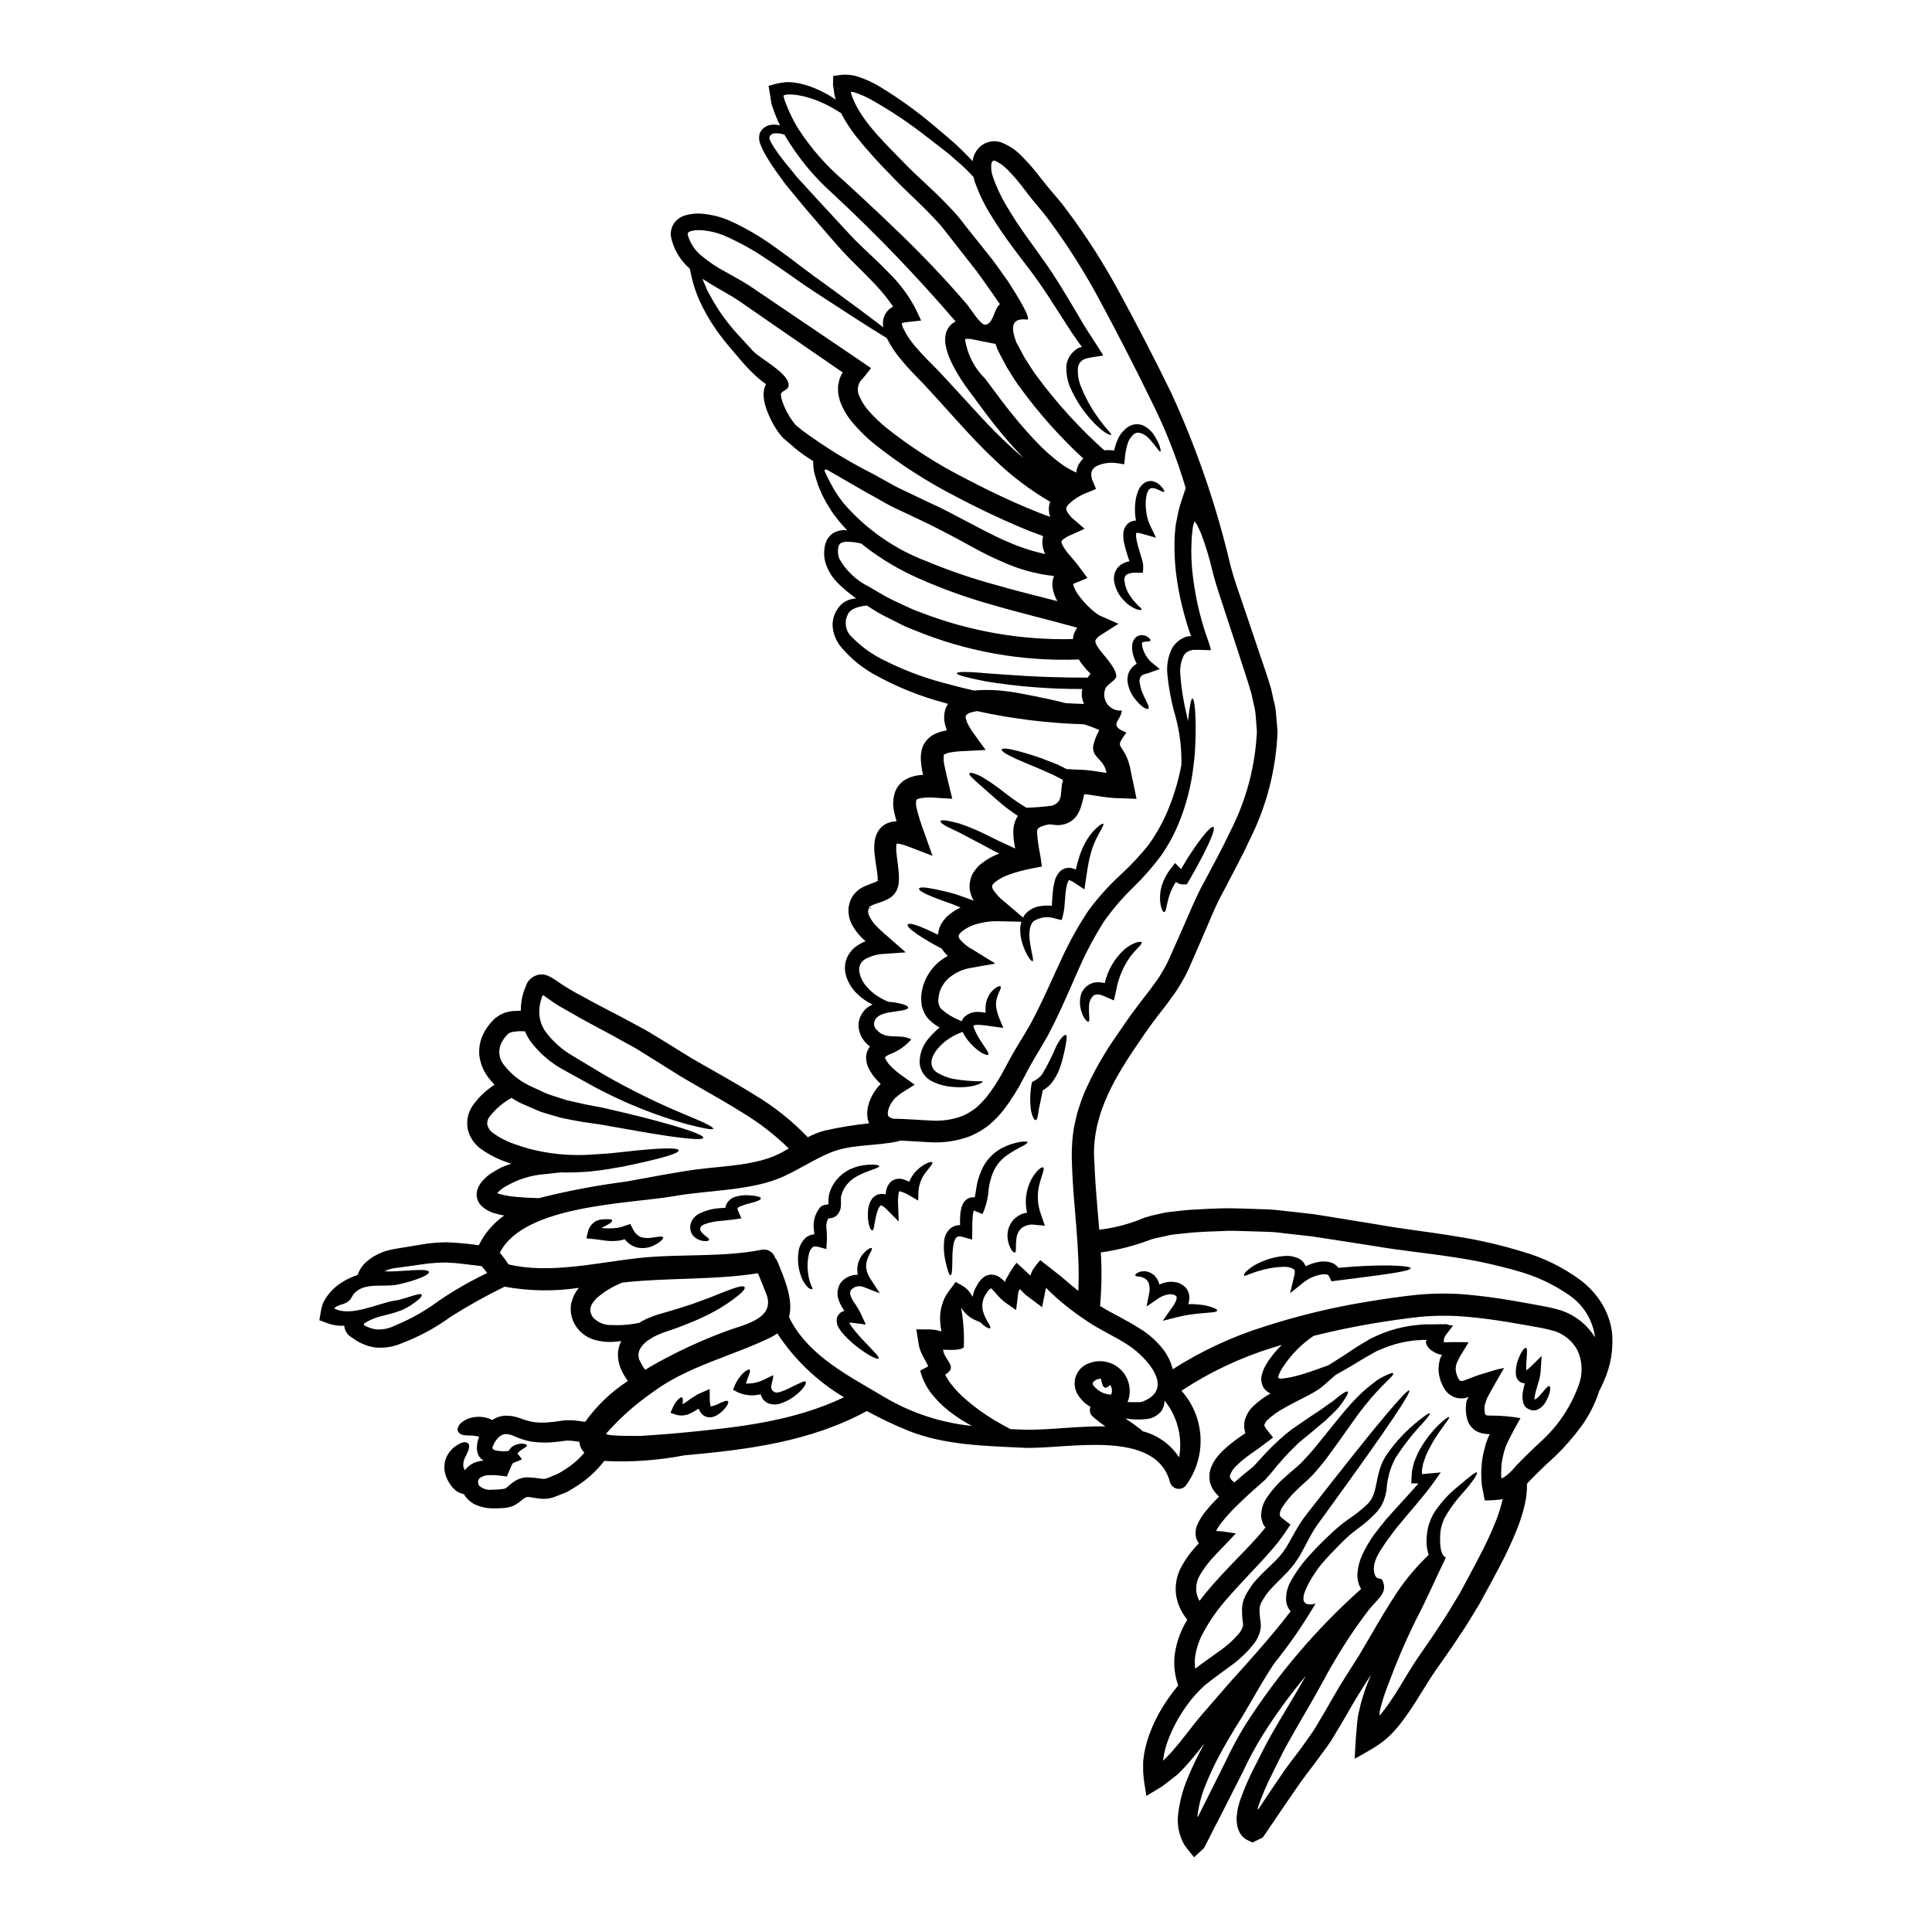 <?xml version="1.0" encoding="UTF-8"?>
<!-- Uploaded to: ICON Repo, www.iconrepo.com, Generator: ICON Repo Mixer Tools -->
<svg fill="#000000" width="800px" height="800px" version="1.1" viewBox="144 144 512 512" xmlns="http://www.w3.org/2000/svg">
 <g>
  <path d="m571.18 496.87c0.469 4.566-0.301 9.172-2.227 13.34-0.359 0.844-0.738 1.621-1.141 2.406h-0.004c-1.074 3.367-2.684 6.543-4.769 9.402-2.078 2.828-4.391 5.481-6.914 7.918l-1.887 1.742c-0.641 0.582-1.242 1.141-1.742 1.645l-1.602 1.574v0.004c-0.574 0.523-1.117 1.078-1.625 1.664-0.191 0.223-0.391 0.438-0.605 0.641 0.039 1.812-0.148 3.625-0.559 5.391-0.473 2.094-1.102 4.152-1.883 6.156-1.461 3.688-3.133 7.289-5.012 10.781-1.742 3.285-3.508 6.594-5.289 9.781-1.887 3.106-3.711 6.152-5.676 8.98-1.883 2.906-3.844 5.57-5.691 8.238-1.723 2.465-3.305 5.191-4.973 7.797-0.824 1.324-1.664 2.625-2.566 3.891-0.441 0.641-0.902 1.258-1.363 1.883-0.238 0.305-0.48 0.621-0.719 0.926l-0.887 1.059c-1.602 1.895-3.488 3.527-5.586 4.852-0.906 0.582-1.785 1.062-2.668 1.574-0.883 0.512-2.043 1.203-2.785 1.543 0.141-2.566 0.242-5.09 0.484-7.477 0.117-1.203 0.176-2.363 0.359-3.59 0.082-0.602 0.238-1.242 0.395-1.863l0.281-1.223c0.324-1.406 0.824-2.707 1.203-4.031 0.48-1.262 0.941-2.523 1.465-3.727h-0.008c0.043-0.117 0.098-0.234 0.156-0.344-0.699 1.082-1.402 2.188-2.082 3.269-2.223 3.406-4.148 7.016-6.254 10.52-1.121 1.742-2.023 3.543-3.266 5.191-1.242 1.648-2.449 3.41-3.59 4.891-1.141 1.484-2.262 2.945-3.344 4.449-1.082 1.504-2.086 3.047-3.148 4.551s-2.062 3.008-3.066 4.492c-0.789 1.18-1.574 2.285-2.328 3.43l-1.484 2.164c-0.062 0.133-0.18 0.234-0.32 0.281l-0.301 0.141-0.602 0.301-1.18 0.582-0.301 0.141-0.141 0.078h0.004c-0.078-0.027-0.148-0.062-0.223-0.098l-0.82-0.395h0.004c-1.059-0.434-1.922-1.242-2.43-2.266-0.266-0.52-0.469-1.07-0.598-1.641-0.094-0.668-0.156-1.336-0.184-2.008 0.078-0.738 0.199-1.523 0.281-2.281 0.078-0.395 0.16-0.789 0.281-1.18l0.266-0.961-0.004-0.004c1.113-3.207 2.457-6.328 4.027-9.34 1.523-2.91 2.867-5.832 4.434-8.496 3.047-5.371 6.152-10.266 8.797-14.977 0.102-0.18 0.199-0.34 0.305-0.52h-0.004c-4.164 4.945-7.981 10.176-11.414 15.652-1.934 3.098-3.672 6.312-5.211 9.625-1.645 3.227-3.25 6.394-4.809 9.5-0.789 1.574-1.605 3.125-2.41 4.668-0.738 1.484-1.48 2.949-2.242 4.414l-0.559 1.102-0.285 0.539c-0.078 0.16-0.16 0.18-0.238 0.285l-1.004 0.941-1 0.922c-0.16 0.121-0.324 0.395-0.5 0.395l-0.582-0.738c-0.762-0.965-1.426-1.723-2.027-2.648l-0.004-0.008c-1.34-2.406-1.891-5.176-1.574-7.914 0.387-3.398 1.273-6.723 2.629-9.863 1.18-2.867 2.527-5.668 4.027-8.379 0.121-0.238 0.262-0.441 0.395-0.68-1.367 1.742-2.727 3.488-4.231 5.172v-0.004c-0.617 0.75-1.277 1.465-1.969 2.144-0.363 0.363-0.621 0.66-1.082 1.062l-1.969 1.543-1.969 1.523c-0.66 0.422-1.324 0.789-1.969 1.203l-1.988 1.18c-0.441 0.461-0.32-0.32-0.422-0.621l-0.176-1.18 0.004 0.004c-0.273-1.508-0.457-3.027-0.547-4.551v-2.426c0.027-0.418 0.074-0.832 0.145-1.242l0.078-0.719v-0.004c0.309-1.836 0.785-3.641 1.426-5.391 1.203-3.25 2.809-6.336 4.777-9.188 0.922-1.324 1.867-2.586 2.867-3.785h-0.004c-0.875-2.469-1.207-5.094-0.977-7.699 0.316-2.676 1.082-5.277 2.262-7.699 0.344-0.719 0.742-1.363 1.121-2.023-1.535-1.863-2.559-4.094-2.965-6.477-0.352-2.633 0.152-5.309 1.441-7.633 1.059-1.91 2.336-3.688 3.812-5.297l0.52-0.559 0.219-0.238c0.023-0.035 0.016-0.082-0.02-0.102-0.023-0.051-0.047-0.098-0.078-0.141l-0.18-0.305-0.301-0.602v0.004c-0.398-1.223-0.332-2.551 0.18-3.731 0.602-1.387 1.406-2.676 2.387-3.828 1.07-1.301 2.215-2.539 3.422-3.707l-0.117-0.098c-0.488-0.465-0.934-0.977-1.32-1.523-0.414-0.637-0.738-1.324-0.965-2.047-0.164-0.762-0.211-1.547-0.137-2.324 0.059-0.699 0.242-1.387 0.539-2.027l0.395-0.902 0.461-0.719h-0.004c0.297-0.469 0.633-0.91 1.004-1.32 0.32-0.402 0.672-0.777 1.043-1.129 1.332-1.27 2.758-2.434 4.266-3.484 0.602-0.422 1.18-0.844 1.785-1.238 0-0.023-0.062-0.242-0.062-0.242l-0.039-0.117-0.078-0.363c-0.039-0.262-0.102-0.5-0.121-0.738v-0.008c-0.039-0.508-0.02-1.02 0.059-1.523 0.34-1.605 1.164-3.07 2.363-4.191 1.375-1.293 2.902-2.418 4.551-3.344-0.781-0.324-1.438-0.883-1.883-1.602-0.629-1.152-0.738-2.516-0.301-3.75 0.137-0.512 0.328-1.012 0.562-1.484 0.18-0.359 0.395-0.719 0.582-1.062 0.387-0.641 0.816-1.258 1.277-1.844 0.844-1.113 1.766-2.164 2.758-3.148-0.844 0.266-1.703 0.504-2.543 0.789v-0.004c-8.52 2.641-16.617 6.477-24.059 11.391 3.09 3.441 4.879 7.856 5.062 12.477 0.184 4.621-1.254 9.16-4.059 12.84-0.613 0.59-1.488 0.82-2.312 0.602-0.824-0.215-1.477-0.848-1.719-1.668-3.844-14.531-27.883-8.621-38.906-9.145-10.184-0.5-20.965-0.68-30.527-4.551v0.004c-3.734-1.516-7.375-3.25-10.902-5.191-15.035 8.16-31.551 10.234-48.391 11.75-6.984 1.348-14.105 1.844-21.207 1.484-2.047 2.652-4.543 4.922-7.375 6.715-0.68 0.422-1.383 0.844-2.043 1.258-0.66 0.418-1.465 0.621-2.184 0.926s-1.367 0.578-2.184 0.844l-0.004-0.004c-0.938 0.254-1.914 0.348-2.887 0.281-1.703-0.141-2.988-0.5-3.566-0.461-0.422 0-0.742 0.078-1.664 0.863-0.578 0.5-1.203 0.941-1.867 1.32-0.422 0.207-0.867 0.371-1.324 0.48-0.398 0.109-0.805 0.184-1.219 0.223-1.188 0.113-2.379 0.148-3.57 0.102-1.297-0.031-2.578-0.289-3.785-0.766-1.324-0.504-2.461-1.398-3.266-2.566-0.094-0.137-0.176-0.285-0.246-0.438-0.727-0.102-1.414-0.387-2.004-0.824-0.23-0.16-0.445-0.34-0.641-0.539-1.094-1.113-1.887-2.488-2.305-3.992-0.207-0.727-0.285-1.488-0.223-2.242 0.023-0.344 0.062-0.684 0.121-1.023 0.102-0.301 0.199-0.578 0.301-0.883 0.191-0.496 0.441-0.965 0.742-1.402 0.441-0.637 0.98-1.199 1.602-1.664 2.008-1.465 3.047-1.344 3.543-0.824 0.496 0.52 0.238 1.625-0.641 3.309v0.004c-0.473 0.785-0.711 1.691-0.68 2.606-0.023 0.176 0.137 0.359 0.156 0.559 0.078 0.211 0.18 0.414 0.305 0.602 0.191-0.297 0.422-0.574 0.68-0.82 0.836-0.777 1.871-1.309 2.988-1.543 0.422-0.094 0.852-0.16 1.281-0.203-0.309-0.172-0.594-0.387-0.84-0.641-0.484-0.535-0.793-1.207-0.883-1.926-0.086-0.387-0.102-0.785-0.043-1.18 0.012-0.398 0.062-0.793 0.141-1.18 0.121-0.477 0.27-0.945 0.441-1.402-1.008-0.23-2.035-0.336-3.066-0.324-1.203-0.059-1.969-0.238-2.426-0.883v0.004c-0.234-0.324-0.305-0.742-0.18-1.121 0.211-0.641 0.625-1.195 1.18-1.574 0.992-0.734 2.164-1.188 3.391-1.305 1.566-0.207 3.16 0.07 4.57 0.789 0.539-0.363 1.125-0.652 1.742-0.863 0.473-0.133 0.957-0.227 1.445-0.285 0.48 0 0.961 0 1.445 0.043 0.445 0.027 0.891 0.102 1.32 0.223 0.414 0.082 0.824 0.195 1.219 0.336 1.25 0.5 2.547 0.871 3.871 1.105 0.691 0.086 1.391 0.125 2.086 0.121 0.777 0.023 1.555-0.02 2.328-0.121l1.102-0.117c0.48-0.062 0.941-0.121 1.441-0.199s0.965-0.16 1.523-0.18c0.559-0.02 1.18 0 1.742 0 1.203 0.098 2.328 0.262 3.348 0.422v-0.008c3.066-4.281 6.906-7.953 11.324-10.824-0.664-0.902-1.238-1.871-1.723-2.883-0.566-1.238-0.879-2.574-0.922-3.938-0.012-1.309 0.293-2.598 0.883-3.766-0.863 0.125-1.734 0.203-2.606 0.238-1.441 0.039-2.879-0.129-4.273-0.5-1.809-0.477-3.422-1.516-4.606-2.965-1.422-1.719-2.094-3.934-1.867-6.152 0.266-1.738 1-3.371 2.125-4.723-6.531 0.984-13.18 0.883-19.68-0.305-4.898 2.391-9.664 5.047-14.273 7.961-3.996 2.922-8.367 5.289-13 7.035-2.227 0.973-4.668 1.355-7.086 1.105-0.578-0.102-1.16-0.223-1.723-0.363-0.52-0.199-1.062-0.363-1.543-0.582s-0.922-0.422-1.465-0.738c-0.637-0.441-1.258-0.863-1.883-1.281h0.004c-0.883-0.672-1.438-1.684-1.523-2.789-1.477 0.086-2.957-0.125-4.352-0.621l-2.246-0.844 0.395-2.305c0.078-0.461 0.16-0.902 0.281-1.344 0.117-0.441 0.285-0.789 0.441-1.18h-0.004c1.125-2.133 2.797-3.93 4.848-5.195 1.297-0.832 2.699-1.488 4.172-1.945l0.098-0.281v0.004c0.512-1.363 1.387-2.562 2.527-3.469 1.617-1.328 3.504-2.289 5.531-2.809 0.844-0.219 1.402-0.305 2.043-0.422 1.281-0.199 2.606-0.422 3.992-0.66 1.387-0.238 2.824-0.465 4.328-0.703 1.684-0.211 3.375-0.324 5.07-0.34 2.856 0.117 5.703 0.379 8.535 0.785 1.531-3.152 3.844-5.863 6.719-7.871-0.855-0.156-1.699-0.355-2.527-0.605-1.359-0.371-2.602-1.082-3.609-2.062-1.012-1.07-1.398-2.586-1.023-4.008 0.121-0.34 0.219-0.66 0.363-0.98l0.562-0.926c0.371-0.496 0.785-0.957 1.238-1.383 0.609-0.59 1.289-1.102 2.027-1.523 0.68-0.395 1.363-0.789 2.023-1.18 0.68-0.32 1.363-0.539 2.027-0.789 0.281-0.121 0.539-0.199 0.82-0.305-0.059 0-0.117-0.039-0.199-0.059l-0.004 0.004c-2.883-0.859-5.602-2.199-8.039-3.969-1.652-1.25-2.82-3.035-3.305-5.055-0.434-2.211 0.051-4.504 1.344-6.352 1.551-2.176 3.504-4.031 5.754-5.469-0.641-0.664-1.238-1.367-1.789-2.109-1.25-1.695-2.031-3.695-2.262-5.793-0.172-2.277 0.379-4.547 1.574-6.492 0.574-0.957 1.254-1.844 2.027-2.644 0.219-0.219 0.422-0.441 0.66-0.641l0.863-0.582v-0.004c0.566-0.379 1.188-0.676 1.836-0.883 0.629-0.195 1.273-0.324 1.926-0.391 0.543-0.023 1.223-0.062 1.723-0.062h0.395c-0.008-0.848 0.051-1.691 0.184-2.523 0.086-0.633 0.219-1.254 0.391-1.867 0.098-0.32 0.156-0.582 0.281-0.922l0.5-1.262c0.621-1.938 2.484-3.195 4.512-3.047 0.496 0.055 0.984 0.188 1.441 0.395 0.465 0.211 0.914 0.461 1.344 0.738 0.863 0.543 1.203 0.789 1.703 1.141 1.938 1.297 3.945 2.481 6.016 3.543 4.227 2.406 8.957 4.668 13.852 7.375 1.219 0.68 2.484 1.305 3.707 2.043 1.223 0.738 2.504 1.523 3.766 2.285 2.469 1.523 4.973 3.066 7.559 4.668 5.172 3.027 10.844 6.055 16.637 9.684v0.004c5.207 3.102 9.973 6.891 14.168 11.262 1.406-0.75 2.894-1.34 4.43-1.762 3.894-0.871 7.84-1.512 11.809-1.926-0.254-0.59-0.41-1.219-0.465-1.859-0.062-0.543-0.055-1.09 0.023-1.625 0.035-0.492 0.129-0.977 0.281-1.445 0.473-1.664 1.285-3.215 2.383-4.551l0.395-0.461 0.199-0.238c0.039-0.059 0.039-0.039 0.059-0.059l0.141-0.121 0.059-0.039c-0.059-0.098 0.16 0.121-0.582-0.621l0.004-0.004c-1.113-1.082-2.027-2.352-2.703-3.746-0.207-0.422-0.355-0.867-0.441-1.324-0.125-0.516-0.172-1.043-0.145-1.574 0.035-0.539 0.156-1.074 0.363-1.574 0.172-0.398 0.395-0.777 0.66-1.121-0.641-0.488-1.215-1.062-1.703-1.703-0.715-0.965-1.164-2.098-1.301-3.289-0.133-1.133 0.094-2.281 0.641-3.285 0.652-1.285 1.738-2.293 3.066-2.852-0.059-0.031-0.117-0.059-0.184-0.078-1.457-0.703-2.789-1.645-3.934-2.785-1.516-1.434-2.582-3.281-3.066-5.309-0.27-1.289-0.18-2.629 0.258-3.871 0.5-1.324 1.371-2.481 2.504-3.328 0.797-0.57 1.656-1.039 2.566-1.402-0.078-0.078-0.137-0.121-0.219-0.199-1.5-1.281-2.727-2.848-3.606-4.609-0.523-1.145-0.77-2.394-0.727-3.648 0.043-0.664 0.176-1.32 0.395-1.945l0.16-0.461 0.039-0.121c0.039-0.066 0.07-0.133 0.102-0.203l0.102-0.18 0.141-0.301c0.105-0.188 0.227-0.367 0.359-0.539 0.84-1.105 1.973-1.961 3.266-2.469 1.004-0.441 1.906-0.719 2.586-1.004v0.004c0.207-0.09 0.41-0.188 0.602-0.301h0.02c0.039-0.117-0.039 0-0.02 0v-0.281c0.008-0.348-0.008-0.695-0.039-1.043-0.141-1.602-0.543-3.508-0.762-5.652-0.152-1.215-0.148-2.449 0.02-3.668 0.125-0.852 0.41-1.676 0.84-2.422 0.543-0.953 1.371-1.707 2.363-2.168 0.816-0.359 1.695-0.555 2.586-0.582-0.238-0.789-0.461-1.602-0.641-2.508v0.004c-0.426-1.805-0.32-3.691 0.301-5.434 0.23-0.562 0.535-1.09 0.902-1.574 0.398-0.449 0.836-0.867 1.305-1.242 0.461-0.281 0.922-0.52 1.402-0.758l-0.004-0.004c0.441-0.172 0.887-0.32 1.344-0.441 0.789-0.191 1.598-0.312 2.41-0.359l-0.242-1.121-0.004-0.004c-0.18-0.918-0.293-1.848-0.34-2.785-0.086-1.234 0.09-2.473 0.52-3.629 0.602-1.344 1.633-2.453 2.93-3.148 0.52-0.258 1.055-0.48 1.602-0.66 0.48-0.121 0.984-0.266 1.465-0.363l0.395-0.059c-0.297-0.738-0.516-1.504-0.66-2.289-0.164-1.078-0.09-2.18 0.219-3.227 0.168-0.535 0.414-1.043 0.738-1.504-1.18-0.34-2.387-0.68-3.543-1.02h0.004c-5.223-1.57-10.273-3.668-15.07-6.262-3.812-1.969-7.188-4.688-9.922-7.996-1.207-1.547-1.926-3.418-2.062-5.375-0.066-1.695 0.449-3.363 1.465-4.723 0.816-1.188 2.043-2.031 3.449-2.363 0.434-0.105 0.875-0.18 1.32-0.219-1.629-1.145-3.164-2.418-4.59-3.805-1.645-1.543-2.863-3.484-3.539-5.637-0.285-1.004-0.398-2.047-0.34-3.086 0.059-0.5 0.137-1 0.195-1.504 0.152-0.512 0.336-1.012 0.543-1.504 0.293-0.488 0.652-0.934 1.062-1.324 0.402-0.352 0.863-0.629 1.363-0.82 0.809-0.32 1.68-0.457 2.547-0.395 0.141 0.008 0.281 0.027 0.422 0.059-1.473-1.512-2.82-3.141-4.031-4.871-0.48-0.789-0.961-1.543-1.422-2.281-0.395-0.762-0.789-1.484-1.18-2.184-0.32-0.723-0.598-1.426-0.883-2.086-0.262-0.52-0.578-1.703-0.844-2.504l0.004-0.004c-0.469-1.312-0.699-2.695-0.684-4.09l-0.02-0.344c-0.5-0.32-1.004-0.66-1.504-0.984v0.004c-1.543-1.004-3.004-2.129-4.367-3.367-0.699-0.602-1.383-1.18-2.066-1.762-0.68-0.73-1.289-1.52-1.824-2.363-0.969-1.484-1.773-3.066-2.402-4.723-0.332-0.848-0.598-1.719-0.789-2.606-0.078-0.48-0.137-0.961-0.18-1.465-0.031-0.598 0.016-1.195 0.141-1.781 0.098-0.473 0.273-0.926 0.52-1.344-0.734-0.48-1.43-1.02-2.082-1.605-1.582-1.395-3.062-2.902-4.434-4.508l-3.606-4.25c-1.18-1.406-2.227-2.785-3.148-4.129-1.711-2.434-3.188-5.023-4.406-7.738-0.238-0.621-0.504-1.203-0.742-1.781-0.219-0.66-0.441-1.281-0.641-1.887h-0.004c-0.438-1.434-0.793-2.894-1.062-4.367-0.074-0.109-0.117-0.234-0.117-0.363-2.621-2.254-4.391-5.34-5.012-8.738-0.078-1.145 0.215-2.285 0.844-3.246 0.625-0.902 1.512-1.59 2.543-1.969 1.484-0.516 3.062-0.723 4.633-0.602 2.648 0.188 5.246 0.832 7.676 1.902 4.059 1.852 7.93 4.102 11.547 6.715 3.324 2.32 6.25 4.59 8.957 6.633 2.707 2.043 5.191 3.75 7.477 5.457 4.57 3.324 8.195 6.031 11.02 8.176 0.582 0.441 1.125 0.863 1.625 1.242h0.004c-0.055-0.352-0.09-0.707-0.102-1.062-0.016-1.191 0.402-2.344 1.18-3.246 0.434-0.484 0.949-0.883 1.523-1.184-1.371-2.008-2.898-3.902-4.57-5.672-2.305-2.488-4.75-4.793-7-7.086-2.246-2.289-4.328-4.75-6.133-6.816-1.801-2.066-3.566-4.148-5.191-6.031-1.621-1.969-3.148-3.809-4.59-5.535-0.363-0.441-0.699-0.863-1.043-1.281-0.344-0.422-0.621-0.844-0.902-1.242-0.621-0.844-1.203-1.66-1.762-2.426h0.004c-1.055-1.48-2.023-3.019-2.91-4.606-0.426-0.77-0.793-1.566-1.102-2.387-0.391-0.957-0.426-2.023-0.098-3.008 0.605-1.195 1.789-1.996 3.125-2.106 0.734-0.078 1.473-0.016 2.184 0.18-0.742-1.535-1.383-3.117-1.926-4.738-0.102-0.344-0.219-0.562-0.324-1.004-0.102-0.441-0.141-0.922-0.219-1.383-0.16-0.926-0.301-1.805-0.441-2.688l-0.121-0.641c0.207-0.086 0.422-0.156 0.645-0.199l1.301-0.383c0.863-0.199 1.723-0.285 2.547-0.422 0.648-0.02 1.297-0.004 1.945 0.039 0.562 0.098 1.121 0.18 1.664 0.262 1 0.215 1.984 0.496 2.945 0.84 1.66 0.598 3.266 1.34 4.793 2.227 0.719 0.418 1.375 0.84 1.969 1.262l-0.039-0.16c-0.137-0.422-0.246-0.848-0.324-1.285-0.121-0.863-0.219-1.68-0.363-2.523 0-0.762 0.082-1.504 0.082-2.246l0.004-0.125h0.316l0.602-0.062 1.18-0.168c1.57-0.148 3.156 0.035 4.652 0.543 1.828 0.625 3.594 1.434 5.269 2.402 5.34 3.215 10.402 6.871 15.133 10.926 2.066 1.703 3.891 3.285 5.613 4.809 1.504 1.523 2.949 2.848 4.148 4.188v0.004c0.035-0.285 0.09-0.562 0.16-0.84 0.09-0.344 0.211-0.68 0.363-1.004 0.156-0.371 0.355-0.723 0.602-1.043 0.223-0.309 0.469-0.598 0.742-0.863l0.238-0.219 0.141-0.098c0.32-0.285 0.117-0.102 0.199-0.18l0.078-0.039 0.141-0.082 0.004-0.004c1.398-0.906 3.125-1.152 4.723-0.68 2.121 0.785 4.035 2.047 5.594 3.688 1.414 1.414 2.75 2.906 3.996 4.473 0.602 0.789 1.223 1.543 1.844 2.328 0.617 0.785 1.062 1.344 1.785 2.184 1.305 1.574 2.723 3.125 3.969 4.828 5.363 7.109 10.176 14.625 14.391 22.469 4.508 8.266 9.016 16.957 13.629 26.398h0.004c6.769 14.723 12.047 30.086 15.742 45.863 0.863 3.324 2.066 6.691 3.266 10.184 1.199 3.492 2.41 7.086 3.648 10.785 1.223 3.746 2.606 7.477 3.809 11.543 0.238 1.062 0.48 2.144 0.719 3.227h0.004c0.305 1.074 0.508 2.176 0.605 3.289 0.078 1.102 0.18 2.227 0.281 3.371 0.043 0.559 0.102 1.141 0.121 1.703l-0.078 1.703h-0.004c-0.602 9.449-3.129 18.676-7.418 27.117-1.969 4.328-4.43 8.758-6.656 13.086-2.363 4.211-4.129 8.902-6.211 13.609-1.062 2.43-2.125 4.852-3.207 7.336v0.004c-0.59 1.293-1.258 2.543-2.004 3.754-0.699 1.242-1.488 2.438-2.363 3.562-0.789 1.18-1.645 2.305-2.488 3.371-0.844 1.062-1.703 2.164-2.465 3.227-1.574 2.102-3.168 4.449-4.723 6.754-6.215 9.18-11.926 19.184-10.883 30.809 0.18 5.672 0.789 11.504 1.262 17.559h0.004c4.121-0.473 8.152-1.547 11.965-3.184 1.043-0.336 2.098-0.617 3.168-0.844 1.18-0.219 2.387-0.582 3.543-0.68 2.305-0.219 4.629-0.602 6.856-0.641 2.223-0.141 4.43-0.238 6.574-0.305 2.144-0.062 4.309 0 6.453 0.062s4.269 0.137 6.352 0.219c2.082 0.082 4.109 0.422 6.137 0.598 2.023 0.238 4.008 0.461 5.973 0.684 1.926 0.32 3.828 0.617 5.715 0.922 3.746 0.605 7.402 1.199 10.961 1.781 7.059 1.262 13.777 1.969 20.305 3.066l0.004 0.004c6.188 0.934 12.301 2.328 18.281 4.168 5.547 1.598 10.762 4.18 15.395 7.621 2.191 1.68 4.059 3.742 5.512 6.094 1.379 2.269 2.285 4.793 2.668 7.422zm-4.531 1.504c0-0.281-0.043-0.562-0.082-0.844-0.77-4.148-3.144-7.824-6.613-10.23-4.223-2.949-8.922-5.144-13.895-6.496-5.766-1.656-11.637-2.906-17.578-3.75-6.297-0.98-13.191-1.621-20.324-2.848-3.566-0.559-7.219-1.129-10.961-1.703-1.867-0.281-3.75-0.578-5.656-0.863-1.902-0.219-3.824-0.418-5.769-0.637s-3.91-0.523-5.902-0.562l-6.012-0.18c-2.027-0.059-4.07-0.16-6.215 0-2.125 0.039-4.231 0.16-6.352 0.281-2.121 0.117-4.172 0.422-6.316 0.621-1.082 0.102-1.945 0.422-2.984 0.602-1.023 0.238-1.867 0.363-2.91 0.699-4.309 1.648-8.785 2.805-13.352 3.449 0.285 4.727 0.219 9.473-0.199 14.191 3.066 1.926 6.734 3.543 10.578 6.016h0.004c2.414 1.473 4.535 3.383 6.254 5.633 1.137 1.527 1.961 3.266 2.43 5.113 7.617-4.871 15.855-8.699 24.492-11.383 8.844-2.848 17.891-5.027 27.059-6.516 4.43-0.738 8.758-1.363 13.086-1.824h0.004c4.359-0.414 8.746-0.441 13.109-0.078 4.231 0.395 8.359 0.922 12.309 1.621 1.969 0.344 3.938 0.699 5.871 1.043l2.867 0.539c0.902 0.141 2.106 0.484 3.148 0.723v0.004c4.125 1.102 7.672 3.742 9.91 7.379zm-4.031 11.965c0.871-2.828 0.656-5.879-0.602-8.555-1.449-2.668-3.977-4.59-6.934-5.277-0.844-0.176-1.504-0.395-2.527-0.578-0.941-0.16-1.902-0.344-2.867-0.523-1.906-0.32-3.824-0.66-5.793-1-3.863-0.66-7.793-1.164-11.785-1.504-4.012-0.316-8.043-0.285-12.047 0.102-4.148 0.461-8.418 1.082-12.707 1.805-5.016 0.863-10.105 1.922-15.215 3.203-3.109 2.094-5.781 4.766-7.871 7.875-0.359 0.488-0.68 1.004-0.965 1.543-0.117 0.262-0.262 0.539-0.359 0.789v-0.004c-0.082 0.172-0.148 0.355-0.199 0.539-0.047 0.141-0.016 0.293 0.078 0.406 0.09 0.113 0.234 0.172 0.383 0.156h0.641c0.32-0.023 0.66-0.062 1.023-0.121 0.77-0.113 1.531-0.266 2.281-0.461 1.695-0.43 3.367-0.945 5.012-1.543l3.809-1.344c0.199-0.121 0.422-0.266 0.641-0.395 0.758-0.48 1.574-0.984 2.363-1.504 1.641-0.984 3.324-2.223 5.211-3.391 0.961-0.559 1.945-1.18 2.949-1.762 1.062-0.539 2.223-1.023 3.387-1.523v0.004c2.441-0.938 4.984-1.598 7.574-1.969 0.68-0.082 1.367-0.141 2.047-0.219l1.363-0.121h1.664c1.141-0.02 2.281-0.02 3.43-0.039h0.84l0.199 0.121 0.121 0.039 0.363 0.078 0.395 0.059h-0.004c0.188 0.031 0.375 0.055 0.562 0.062l-1.242 1.602c-0.758 1.023-1.363 1.602-1.18 2.887-0.02-0.137 6.133-0.117 6.555-0.078-0.789 1.281-1.543 2.566-2.363 3.867l-0.48 0.98-0.238 0.504-0.141 0.262v0.098h-0.004c-0.082 0.289-0.145 0.582-0.18 0.879-0.074 0.555-0.023 1.113 0.141 1.648 0.055 0.301 0.156 0.59 0.301 0.859 0.113 0.273 0.242 0.535 0.391 0.789 0.109 0.211 0.309 0.359 0.547 0.395h0.277c0.207-0.031 0.41-0.086 0.602-0.164 0.789-0.238 1.602-0.621 2.406-0.922 1.621-0.621 2.926-0.945 4.246-1.367v0.004c1.27-0.434 2.57-0.766 3.891-1-0.738 1.305-1.504 2.606-2.281 3.938-0.789 1.402-1.605 2.824-2.305 4.188l-0.559 1.742-0.062 0.789-0.004-0.004c0.004 0.484 0.051 0.969 0.141 1.441 0.023 0.164 0.121 0.309 0.258 0.395 0.059 0.039 0.082 0.039 0.219 0.062h0.004c0.09 0.023 0.184 0.035 0.277 0.039l0.223 0.02h0.523c2.644-0.008 5.289 0.219 7.894 0.684-0.641 1.141-1.281 2.305-1.922 3.469-0.637 1.16-1.145 2.285-1.746 3.449-0.32 0.789-0.418 1.242-0.66 1.887-0.156 0.617-0.301 1.238-0.441 1.863-0.141 0.621-0.176 1.262-0.281 1.906 0 0.66-0.059 1.324-0.078 1.969l0.039 1.102 0.039 0.266v-0.012c0.191 0.02 0.387-0.031 0.543-0.141 1.066-0.699 2.019-1.559 2.828-2.547 0.961-1.121 2.32-2.406 3.508-3.609 0.641-0.641 1.199-1.18 1.762-1.699l1.703-1.605c4.769-4.273 8.352-9.711 10.391-15.781zm-20.383 30.91c-0.352 0.109-0.715 0.172-1.082 0.18-0.66 0.059-1.281 0.141-1.969 0.16l-0.984 0.039h-0.5v0.004c-0.078 0.008-0.16 0.008-0.238 0l-0.039-0.238-0.723-3.809c-0.078-0.66-0.098-1.363-0.117-2.062l-0.043-1.262c0.062-0.824 0.102-1.621 0.141-2.445 0.121-0.789 0.219-1.625 0.363-2.406 0.199-0.789 0.395-1.574 0.602-2.363 0.207-0.789 0.52-1.445 0.758-2.144l0.219-0.461 0.18-0.285c-0.059-0.137-0.422-0.078-0.641-0.117l-0.395-0.039c-0.281-0.02-0.562-0.059-0.84-0.125-0.668-0.137-1.305-0.387-1.887-0.738-1.133-0.742-1.941-1.891-2.262-3.207-0.234-0.965-0.344-1.957-0.32-2.949l0.137-1.422 0.102-0.395v0.004c0.098-0.285 0.238-0.551 0.422-0.789 0.219-0.281-0.102-0.117-0.242-0.078l-0.5 0.18c-0.094 0.027-0.184 0.047-0.281 0.059h-0.039l-0.543 0.039c-0.395 0.023-0.789 0.004-1.18-0.059-1.492-0.289-2.789-1.203-3.57-2.508-0.305-0.477-0.562-0.988-0.758-1.523-0.227-0.492-0.395-1.008-0.504-1.539-0.289-1.086-0.352-2.219-0.18-3.328 0.059-0.535 0.172-1.062 0.34-1.574l0.059-0.18c0.008-0.039 0.02-0.074 0.043-0.105l0.059-0.156c0.109-0.195 0.23-0.383 0.363-0.562-0.363-0.027-0.723-0.109-1.062-0.238-0.879-0.301-1.688-0.789-2.363-1.426-0.219-0.25-0.418-0.512-0.602-0.789l-0.301-0.844v0.004c-0.008-0.09 0.008-0.18 0.043-0.262 0.039-0.102 0.094-0.195 0.156-0.281l0.121-0.117h-0.141-0.598v-0.004c-0.109-0.012-0.215-0.012-0.324 0l-0.621 0.039-1.844 0.117v0.004c-2.309 0.273-4.582 0.801-6.777 1.574-1.02 0.422-2.023 0.789-3.008 1.219-0.941 0.523-1.883 1.043-2.781 1.574-1.867 1.043-3.543 2.188-5.332 3.168-0.883 0.5-1.723 1.004-2.566 1.465l-0.301 0.18-3.266 2.867c-0.828 0.688-1.723 1.289-2.668 1.805-0.844 0.484-1.684 0.926-2.523 1.344-1.684 0.863-3.391 1.723-5.035 2.668v-0.004c-1.613 0.852-3.109 1.91-4.449 3.148-0.418 0.359-0.727 0.836-0.879 1.367-0.039 0.078 0 0.117 0 0.156 0 0.039 0.039 0.062 0.039 0.082v0.004c0.043 0.109 0.098 0.215 0.16 0.316l0.34 0.562 0.602 0.738 1.18 1.484c-1.18 0.902-2.465 1.867-3.746 2.805-0.738 0.523-1.484 1.043-2.242 1.574v0.004c-1.27 0.891-2.473 1.875-3.59 2.945-0.883 0.75-1.539 1.738-1.887 2.844-0.039 0.16 0.062 0.219 0.023 0.363 0.137 0.121 0.059 0.238 0.219 0.422 0.16 0.18 0.238 0.363 0.5 0.562 0.16 0.098 0.301 0.238 0.461 0.359 0.844-0.738 1.684-1.465 2.508-2.144 0.789-0.621 1.543-1.238 2.281-1.863l0.199-0.16 0.141-0.141 0.461-0.5 0.922-0.984 0.004-0.004c2.195-2.523 4.582-4.875 7.137-7.031 1.074-0.887 2.199-1.711 3.367-2.469 1.039-0.719 2.023-1.383 2.926-2.004 0.902-0.621 1.742-1.141 2.527-1.66 0.785-0.52 1.402-1.004 2.023-1.445 0.621-0.441 1.18-0.844 1.703-1.18 0.461-0.395 0.883-0.738 1.242-1.039 1.504-1.18 2.363-1.625 2.586-1.426 0.223 0.199-0.102 1.023-1.262 2.684-0.301 0.422-0.641 0.883-1.043 1.406-0.402 0.523-0.941 0.98-1.504 1.574l-1.906 1.848c-0.699 0.598-1.48 1.258-2.344 1.969l-2.707 2.262c-0.941 0.789-2.066 1.625-2.988 2.566h0.004c-2.269 2.203-4.394 4.555-6.356 7.035-0.305 0.34-0.621 0.699-0.922 1.059l-0.484 0.543h0.004c-0.105 0.141-0.219 0.273-0.34 0.395l-0.344 0.301c-0.719 0.621-1.465 1.281-2.203 1.945-1.484 1.324-3.027 2.727-4.57 4.231-1.594 1.52-3.09 3.148-4.469 4.867-0.566 0.699-1.047 1.461-1.441 2.266 0.52 0 1 0 1.543 0.078l3.707 0.543c-1.141 1.18-2.285 2.406-3.449 3.625-0.641 0.66-1.281 1.348-1.945 2.027l-1.18 1.305c-1.16 1.305-2.18 2.731-3.047 4.246-0.738 1.316-1.039 2.832-0.859 4.332 0.133 0.832 0.418 1.633 0.84 2.359 1.203-1.602 2.426-3.086 3.668-4.488 2.867-3.246 5.715-6.117 8.32-8.84 1.305-1.367 2.566-2.688 3.707-3.992l0.824-0.98 0.699-0.863 0.199-0.238c0.02-0.023 0.059-0.043 0.059-0.082l-0.059-0.039 0.004 0.004c-0.086-0.102-0.168-0.207-0.238-0.32-0.301-0.438-0.512-0.926-0.625-1.445-0.176-0.488-0.254-1.004-0.219-1.523 0.047-1.641 0.57-3.234 1.504-4.59 1.355-2.008 2.973-3.828 4.809-5.41 1.574-1.484 3.305-2.754 4.453-3.938 1.219-1.363 2.445-2.586 3.508-3.938 4.309-5.25 7.695-9.723 10.703-12.809l-0.004 0.004c1.273-1.352 2.648-2.606 4.109-3.746 0.602-0.48 1.18-0.902 1.664-1.281l0.004-0.004c0.465-0.316 0.953-0.598 1.461-0.844 1.762-0.922 2.606-1.18 2.754-0.941 0.395 0.641-2.586 2.363-7.695 8.797-2.586 3.246-5.512 7.758-9.742 13.43-1.004 1.426-2.285 2.848-3.59 4.394-1.504 1.621-2.988 2.781-4.449 4.227h0.004c-1.465 1.352-2.758 2.879-3.848 4.551-0.426 0.586-0.68 1.281-0.723 2.004-0.035 0.082-0.02 0.18 0.043 0.242 0 0.078 0 0.156 0.117 0.219 0 0.039 0-0.023 0.062 0.117 0.062 0.141 0.238 0.199 0.34 0.305l0.762 0.617 1.504 1.18c-0.395 0.641-0.906 1.344-1.348 2.023-0.441 0.602-0.902 1.223-1.344 1.867-0.262 0.363-0.363 0.48-0.5 0.66l-0.441 0.559-0.902 1.086c-1.203 1.422-2.488 2.824-3.789 4.227-2.625 2.824-5.391 5.672-8.098 8.781l0.004 0.004c-2.824 3.098-5.223 6.555-7.137 10.281-0.898 1.859-1.488 3.856-1.742 5.906-0.074 0.926-0.051 1.863 0.078 2.785 2.203-1.742 4.367-3.148 6.352-4.648h0.004c2.07-1.398 3.926-3.094 5.508-5.031 0.262-0.391 0.484-0.805 0.66-1.242 0.141-0.238 0.039-0.285 0.117-0.395h0.004c0.02-0.188 0.027-0.375 0.023-0.562-0.215-1.371-0.301-2.762-0.266-4.148 0.051-0.836 0.219-1.656 0.504-2.445 0.277-0.715 0.629-1.398 1.039-2.047 0.395-0.578 0.762-1.141 1.125-1.699 0.363-0.559 0.863-1.023 1.281-1.527 1.723-1.922 3.543-3.469 4.973-4.93v0.004c1.391-1.398 2.57-2.992 3.508-4.727 0.98-1.742 1.969-3.57 3.066-5.293 1.18-1.762 2.328-3.125 3.43-4.57 8.84-11.305 15.012-19.043 19.082-23.871 4.07-4.828 5.996-6.816 6.297-6.598 0.305 0.219-1.062 2.606-4.59 7.84-3.527 5.234-9.262 13.289-17.68 24.895-1.023 1.422-2.223 2.965-3.125 4.449-0.945 1.574-1.828 3.309-2.824 5.191h-0.004c-1.07 2.078-2.426 3.996-4.027 5.695-1.621 1.742-3.305 3.227-4.723 4.867-0.34 0.422-0.719 0.824-1.02 1.262-0.301 0.441-0.562 0.902-0.844 1.363v0.004c-0.516 0.723-0.809 1.582-0.844 2.469 0.02 1.188 0.125 2.371 0.32 3.543 0.039 0.465 0.039 0.934 0 1.398-0.066 0.516-0.188 1.02-0.363 1.504-0.301 0.809-0.695 1.574-1.18 2.289-1.836 2.41-4.035 4.527-6.516 6.273-2.328 1.762-4.769 3.41-6.894 5.211-2.117 1.93-3.977 4.129-5.535 6.531-1.703 2.531-3.098 5.258-4.148 8.121-0.527 1.441-0.91 2.93-1.141 4.449l-0.078 0.582c-0.004 0.047-0.004 0.094 0 0.141 0.02 0.039 0.039 0 0.156-0.121l0.062-0.059 0.844-0.863c0.598-0.602 1.18-1.223 1.762-1.906 2.328-2.664 4.531-5.754 7.086-8.82l7.871-9.055c5.352-5.93 10.863-12.023 16.016-18.738v0.004c-0.219-0.238-0.41-0.504-0.562-0.789-0.312-0.543-0.523-1.141-0.617-1.762-0.16-1.898 0.266-3.801 1.219-5.453 1.426-2.531 3.144-4.887 5.117-7.016 1.801-2.004 3.648-3.805 5.371-5.434h0.004c1.695-1.641 3.531-3.129 5.488-4.449 1.598-1.094 3.102-2.32 4.492-3.668 0.262-0.324 0.5-0.641 0.758-0.945 0.18-0.34 0.363-0.66 0.523-0.98 0.137-0.395 0.281-0.742 0.395-1.102l0.301-1.203c0.363-1.621 0.641-3.285 1.121-4.867 0.461-1.5 1.156-2.914 2.066-4.191 2.297-3.234 5.035-6.129 8.137-8.602 1.945-1.543 2.91-2.164 3.07-2.004s-0.543 1.102-2.184 2.93h-0.004c-2.598 2.766-4.926 5.773-6.957 8.977-1.375 2.586-2.168 5.438-2.324 8.359-0.102 0.461-0.199 0.922-0.285 1.383-0.156 0.48-0.301 0.984-0.461 1.484-0.219 0.5-0.48 1.004-0.738 1.523l-0.984 1.344 0.004-0.004c-1.469 1.602-3.094 3.051-4.852 4.332-1.777 1.289-3.441 2.731-4.969 4.309-1.684 1.703-3.371 3.449-5.031 5.391-1.328 1.574-8.922 12.203-1.523 10.402v0.004c-3.25 5.559-6.918 10.867-10.965 15.875-2.004 3.008-3.91 6.273-5.902 9.723-0.68 1.18-1.363 2.363-2.062 3.543-0.699 1.18-1.465 2.363-2.203 3.543-1.445 2.363-2.867 4.812-4.231 7.336h-0.004c-1.379 2.562-2.617 5.199-3.707 7.898-1.113 2.652-1.855 5.445-2.207 8.301-0.02 0.062 0.078 0.441 0.16 0.219l0.117-0.262c0.762-1.523 1.523-3.047 2.305-4.57 1.574-3.148 3.148-6.352 4.809-9.645l0.008 0.004c1.586-3.426 3.379-6.754 5.371-9.961 8.516-13.309 18.812-25.387 30.605-35.902l-0.137-0.219c-0.605-1.141-0.898-2.418-0.844-3.707 0.137-2.066 0.703-4.074 1.668-5.906 0.797-1.594 1.719-3.121 2.754-4.57 1.004-1.344 2.047-2.606 3.027-3.848 3.285-3.746 6.254-6.836 8.723-9.703-0.395 0-0.742-0.039-1.125-0.039h-0.48c-0.16 0-0.395 0.199-0.301-0.039 0-0.344 0.039-0.523 0.059-0.863 0-0.66 0.059-1.305 0.098-1.926 0.055-0.602 0.172-1.199 0.344-1.781 0.121-0.484 0.219-0.883 0.363-1.305 0.32-0.762 0.641-1.484 0.941-2.188 1.109-2.156 2.488-4.16 4.106-5.969 2.508-2.754 3.969-3.629 4.129-3.469 0.219 0.219-0.902 1.465-2.926 4.41h0.004c-1.285 1.867-2.387 3.856-3.289 5.938-0.219 0.621-0.441 1.305-0.68 2.004-0.078 0.344-0.137 0.738-0.199 1.062-0.039 0.199-0.078 0.422-0.117 0.641-0.039 0.219 0 0.441 0 0.66v0.32c0 0.121 0.219 0.023 0.32 0.043 0.484-0.043 0.984-0.102 1.523-0.141l3.148-0.281-1.824 2.566c-2.688 3.785-6.336 7.754-10.086 12.348-0.859 1.18-1.762 2.402-2.707 3.668-1.543 2.344-4.109 5.75-2.723 8.836 0.395 0.883 1.602 0.641 1.781 1.004 1.762 3.324-1.082 4.992-3.371 7.816l0.004 0.004c-3.356 4.356-6.426 8.922-9.199 13.668-1.18 1.926-2.488 4.371-3.828 6.816-2.664 4.887-5.691 9.801-8.598 15.074-1.504 2.625-2.754 5.387-4.172 8.176-1.449 2.828-2.688 5.754-3.711 8.762l-0.078 0.262v0.238c0 0.082 0.137 0.141 0.18 0l0.039-0.098 0.699-1.023c1.004-1.504 2.027-3.027 3.066-4.57 1.039-1.543 2.102-3.106 3.188-4.691 1.121-1.574 2.328-3.125 3.543-4.723 1.215-1.598 2.164-3.027 3.285-4.57 1.125-1.48 2.027-3.266 3.07-4.93 2.043-3.41 3.969-7.059 6.352-10.727 1.102-1.742 2.223-3.543 3.371-5.312 1.082-1.824 2.164-3.668 3.266-5.551 2.164-3.769 4.488-7.68 7.086-11.586h0.004c2.379-3.484 5.121-6.711 8.18-9.617-0.059-0.16-0.117-0.305-0.16-0.461-0.367-1.312-0.504-2.676-0.395-4.031 0.059-1.172 0.246-2.336 0.559-3.469 0.336-1.031 0.766-2.031 1.281-2.988 1.672-2.613 3.75-4.949 6.152-6.914 3.512-2.969 5.016-4.207 5.312-3.988 0.301 0.219-0.738 2.062-3.785 5.512-1.91 2.07-3.559 4.367-4.91 6.836-0.324 0.766-0.59 1.555-0.789 2.363-0.172 0.906-0.258 1.832-0.258 2.754 0 1.523 0 4.309 1.523 5.117-2.754 5.652-5.191 11.328-8.098 16.84-2.633 5.367-4.988 10.867-7.059 16.477-0.461 1.121-0.844 2.285-1.262 3.449-0.32 1.18-0.758 2.363-1.004 3.609l-0.156 0.758v0.301c-0.012 0.113-0.012 0.227 0 0.34 0.176-0.039 0.395-0.32 0.48-0.461l0.5-0.621c0.199-0.262 0.422-0.52 0.621-0.789 0.395-0.562 0.824-1.125 1.203-1.703 0.82-1.18 1.602-2.406 2.387-3.688 1.574-2.547 3.106-5.273 5.07-8.121 1.801-2.644 3.727-5.332 5.535-8.141 1.883-2.781 3.625-5.711 5.434-8.719 1.684-3.066 3.367-6.234 5.117-9.582l-0.004 0.004c1.758-3.289 3.324-6.676 4.691-10.145 0.66-1.734 1.199-3.516 1.609-5.328zm-65.246-201.69 0.102-1.523c0-0.5-0.082-1.004-0.102-1.484-0.078-1.004-0.16-1.969-0.219-2.969h-0.004c-0.074-0.977-0.238-1.941-0.5-2.887-0.199-0.961-0.395-1.906-0.621-2.848-1.082-3.828-2.445-7.637-3.59-11.324-1.219-3.711-2.41-7.332-3.566-10.867-1.141-3.543-2.363-6.996-3.207-10.461v0.004c-0.75-3.227-1.707-6.402-2.867-9.504-0.266-0.715-0.578-1.414-0.941-2.086-0.074-0.207-0.168-0.406-0.281-0.598-0.176-0.305-0.395-0.59-0.641-0.84-0.152 0.379-0.273 0.777-0.359 1.18l-0.082 0.395-0.141 1.242c-0.117 0.824-0.156 1.641-0.195 2.465h-0.004c-0.152 3.211-0.02 6.434 0.395 9.621 0.375 2.981 0.918 5.938 1.633 8.855 0.344 1.406 0.719 2.754 1.121 4.109 0.562 2.027 1.645 4.512 2.004 6.273-1.02-0.039-2.141-0.078-3.223-0.098l-1.547 0.02v-0.004c-0.211 0.027-0.418 0.074-0.617 0.145-0.09 0.016-0.18 0.043-0.266 0.078-0.66 0.227-1.219 0.68-1.574 1.281-0.75 1.574-1.062 3.316-0.898 5.051 0.254 3.535 0.805 7.043 1.645 10.484 0.137 0.621 0.238 1.223 0.359 1.824 0.523-4.129 0.844-5.992 1.223-5.992 0.383 0 0.789 2.242 0.844 7.477 0 1.324 0 2.805-0.102 4.512-0.039 1.703-0.199 3.609-0.461 5.711l-0.004 0.004c-0.57 5.137-1.836 10.176-3.766 14.977-1.246 3.102-2.832 6.059-4.723 8.816-2.254 3.027-4.738 5.879-7.434 8.52-2.887 2.769-5.5 5.809-7.805 9.074-2.434 3.832-4.582 7.836-6.43 11.984-2.008 4.473-4.012 9.301-6.477 14.375-0.641 1.238-1.281 2.523-1.945 3.824-0.742 1.262-1.484 2.547-2.246 3.867-1.484 2.387-2.848 4.832-4.266 7.578-1.5 2.934-3.258 5.723-5.254 8.34-1.133 1.418-2.391 2.727-3.766 3.91-1.508 1.203-3.164 2.199-4.934 2.969-3.594 1.371-7.449 1.934-11.285 1.641-2.527-0.117-4.953-0.32-7.336-0.422-0.148 0.066-0.305 0.121-0.461 0.16-5.832 1.363-12.547 0.738-18.043 3.008-4.328 1.781-8.195 4.387-12.445 6.332-8.457 3.867-20.047 3.609-29.082 5.231-11.465 2.047-39.711 2.203-46.145 14.996l-0.004 0.004c0.84 0.969 1.605 2 2.289 3.086 10.785 2.586 23.332-0.422 34.176-1.645 10.844-1.223 22.27-0.137 32.914-2.223v-0.004c1.559-0.324 3.109 0.602 3.566 2.125 0.262 0.281 0.473 0.605 0.621 0.961 1.848 4.492 4.328 10.203 3.066 14.734 5.055 10.426 16.234 15.777 25.738 21.492v-0.004c6.981 4.051 14.742 6.562 22.773 7.379-1.766-0.922-3.453-1.973-5.055-3.152-1.824-1.289-3.481-2.805-4.93-4.508-1.801-1.992-3.09-4.391-3.75-6.996l2.125-1.141c-0.098-0.254-0.211-0.504-0.34-0.742-0.395-0.758-1.039-1.781-1.602-3.106-0.141-0.395-0.301-0.762-0.422-1.203-0.121-0.441-0.18-0.941-0.262-1.402l-0.523-3.348 3.391 0.023v-0.004c1.109 0.004 2.211 0.188 3.266 0.539-0.176-0.898-0.289-1.812-0.34-2.727-0.098-1.66 0.133-3.32 0.684-4.891 0.238-0.75 0.566-1.469 0.98-2.144 0.441-0.641 0.863-1.242 1.305-1.801l1.125-1.547 1.574 0.863-0.004-0.004c0.922 0.496 1.715 1.207 2.309 2.066 0.23 0.332 0.438 0.684 0.617 1.043 0.031-0.223 0.078-0.441 0.141-0.66 0.121-0.363 0.199-0.742 0.344-1.102 0.141-0.359 0.34-0.684 0.539-1.043 0.387-0.848 0.945-1.605 1.645-2.223 0.258-0.215 0.531-0.402 0.824-0.562 0.371-0.176 0.77-0.285 1.18-0.324 0.793-0.051 1.582 0.137 2.262 0.543 0.609 0.395 1.176 0.852 1.688 1.363 0.035-0.188 0.09-0.367 0.16-0.539 0.422-0.742 0.824-1.523 1.305-2.285 0.48-0.762 1.062-1.621 1.574-2.223 1.18 1.062 2.406 2.203 3.648 3.391v-0.008c0.176-0.543 0.402-1.07 0.68-1.574 0.344-0.5 0.699-1 1.102-1.504l0.66-0.789 0.16-0.219c0.059 0 0.121 0.098 0.199 0.137l0.395 0.324 1.621 1.262c1.082 0.84 2.207 1.723 3.328 2.606 1.504 1.281 2.988 2.586 4.57 3.824 0.52-11.207-1.363-22.406-1.684-33.555l0.004 0.004c-0.082-1.582-0.082-3.168 0-4.75 0.074-1.645 0.242-3.281 0.5-4.906 0.395-1.574 0.621-3.188 1.121-4.691 0.5-1.504 0.984-3.008 1.574-4.453 2.391-5.465 5.332-10.668 8.777-15.535 1.605-2.363 3.148-4.629 4.891-6.934 0.863-1.18 1.703-2.262 2.527-3.324s1.66-2.125 2.387-3.168v-0.004c0.781-0.992 1.477-2.043 2.082-3.148 0.668-1.051 1.258-2.148 1.766-3.289 1.062-2.387 2.106-4.723 3.148-7.059 2.144-4.75 3.988-9.582 6.496-14.012 2.363-4.492 4.629-8.539 6.617-12.828l-0.004 0.004c3.996-7.742 6.383-16.211 7.012-24.898zm-17.418-26.961c0.176 0.043 0-0.156 0-0.262l-0.141-0.34-0.281-0.789c-0.441-1.383-0.883-2.785-1.281-4.269-0.848-3.055-1.504-6.16-1.969-9.301-0.516-3.426-0.73-6.894-0.641-10.363 0.039-0.922 0.059-1.844 0.18-2.754l0.137-1.406c0.141-0.738 0.305-1.484 0.441-2.223 0.27-1.469 0.652-2.918 1.145-4.328 0.32-1.023 0.699-2.125 1.059-3.227v-0.004c-2.316-7.856-5.32-15.496-8.977-22.828-4.512-9.262-9.055-18.078-13.41-26.18v0.004c-4.039-7.633-8.645-14.949-13.777-21.891-1.18-1.641-2.484-3.086-3.707-4.609-0.559-0.68-1.402-1.684-1.945-2.426-0.543-0.738-1.18-1.523-1.762-2.285-1.105-1.414-2.289-2.766-3.543-4.051-0.973-1.039-2.137-1.883-3.43-2.481-0.395-0.039-0.395-0.082-0.441 0h0.004c-0.086 0.055-0.164 0.113-0.242 0.18-0.242 0.195-0.121 0.156-0.102 0.156-0.027 0.02-0.039 0.051-0.039 0.082-0.051 0.074-0.082 0.156-0.102 0.242-0.18 1.23-0.043 2.484 0.391 3.648 1.008 2.883 2.328 5.644 3.938 8.238 3.109 5.289 6.617 9.742 9.723 14.211 3.188 4.453 5.656 8.762 7.957 12.594 1.18 1.902 2.184 3.785 3.285 5.473 0.703 1.082 1.406 2.164 2.066 3.207 0.422 0.641 0.824 1.281 1.242 1.926l0.598 0.941 0.004-0.004c0.098 0.141 0.188 0.289 0.266 0.441l0.059 0.324c-1.102 0.156-2.363 0.34-3.449 0.539-0.535 0.098-1.062 0.242-1.574 0.438-0.18 0.09-0.348 0.195-0.504 0.324-0.594 0.449-0.984 1.121-1.082 1.863-0.133 1.746 0.148 3.5 0.824 5.117 1.051 2.637 2.402 5.148 4.027 7.477 2.547 3.731 4.148 4.914 3.969 5.215-0.117 0.281-2.281-0.523-5.41-4.051-2.055-2.285-3.762-4.859-5.07-7.641-1.023-2.019-1.508-4.269-1.406-6.531 0.152-1.547 0.891-2.973 2.066-3.988 0.297-0.273 0.625-0.508 0.98-0.699l0.285-0.141v-0.004c0.215-0.094 0.445-0.16 0.68-0.199h0.117c0-0.02-0.039-0.078-0.059-0.121l-0.18-0.219-0.34-0.461-0.363-0.48c-0.281-0.422-0.562-0.844-0.863-1.262-1.223-1.684-2.305-3.508-3.543-5.391-2.449-3.766-4.992-7.914-8.141-12.086-3.148-4.172-6.894-8.836-10.262-14.312l0.004-0.004c-1.875-2.894-3.41-5.992-4.574-9.238-0.156-0.484-0.301-0.984-0.418-1.504-0.602-0.621-1.242-1.262-1.887-1.945-1.305-1.305-2.891-2.566-4.512-4.031-1.723-1.383-3.688-2.887-5.754-4.473l0.004 0.004c-4.723-3.723-9.723-7.07-14.957-10.023-1.449-0.812-2.981-1.473-4.57-1.969-0.172-0.055-0.355-0.082-0.539-0.078-0.102 0-0.219 0-0.266 0.059l0.043 0.301 0.078 0.305 0.059 0.117 0.18 0.562h0.004c0.332 0.863 0.711 1.707 1.145 2.523 0.969 1.75 2.09 3.414 3.348 4.969 2.586 3.266 5.871 6.516 9.281 10.004 3.266 3.426 7.215 6.691 11.062 10.703 0.941 1.004 1.945 2.004 2.867 3.066 0.922 1.062 1.742 2.203 2.625 3.309 1.781 2.242 3.606 4.527 5.473 6.852 1.926 2.305 3.57 4.832 5.391 7.316 0.121 0.18 6.875 10.461 5.074 10.234-3.938-0.461-4.148 1.805-3.188 4.934 0.141 0.395 0.281 0.789 0.395 1.102l0.699 1.305c0.48 0.883 0.945 1.762 1.426 2.668 1.141 1.703 2.125 3.508 3.449 5.191h-0.004c5.238 7.062 11.172 13.574 17.715 19.445 0.871-0.074 1.754-0.055 2.625 0.059 0.219-0.98 0.527-1.938 0.918-2.863 0.602-1.414 1.605-2.621 2.887-3.469 1.266-0.785 2.852-0.848 4.176-0.168 0.918 0.496 1.719 1.184 2.344 2.023 1.988 2.93 2.125 4.672 1.945 4.769-0.301 0.199-1.141-1.504-3.203-3.648-1.043-1.02-2.754-1.945-3.91-0.922-0.746 0.66-1.293 1.516-1.574 2.469-0.387 1.238-0.637 2.512-0.742 3.805l-0.141 1.645-1.762-0.262-0.004 0.004c-1.879-0.332-3.816-0.082-5.551 0.719-0.676 0.32-1.184 0.91-1.402 1.621-0.121 0.887 0.031 1.789 0.441 2.586l0.789 1.867-2.008 0.844h-0.004c-2.047 0.715-3.91 1.879-5.449 3.406-0.52 0.719-0.52 1-0.301 1.574 0.453 0.879 1.086 1.652 1.863 2.266l2.871 2.469-3.609 1.641-0.004-0.004c-0.867 0.324-1.668 0.809-2.359 1.426 0 0.098-0.117 0.18-0.16 0.238 0.043 0.078-0.059 0.078 0 0.16-0.059 0.059 0.043 0.34 0.18 0.68v0.004c0.5 1 1.137 1.926 1.887 2.758 0.844 1.02 1.824 2.082 2.785 3.406l2.023 2.754-3.469 1.426v-0.004c-0.109 0.039-0.215 0.086-0.316 0.141v0.16c0.297 1.023 0.785 1.984 1.438 2.824 0.809 1.117 1.715 2.156 2.711 3.109 0.5 0.48 1.023 0.941 1.543 1.363 0.422 0.348 0.879 0.656 1.359 0.922l4.953 2.184-4.691 2.988c-0.582 0.316-1.066 0.789-1.402 1.363-0.059 0.199-0.098 0.543 0.344 1.387 1.082 1.945 5.289 5.871 5.168 8.199-0.059 0.961-2.344 2.102-2.805 3.066l-0.004-0.004c-0.633 1.383-0.477 3.004 0.41 4.242 0.891 1.234 2.375 1.898 3.891 1.742-0.301 2.824-3.766 3.91 1.18 5.832-2.566 3.711-1.945 2.648-0.16 5.957v-0.004c0.625 1.297 1.062 2.672 1.301 4.09l0.238 1.18c0.141 0.844 0.301 1.445 0.461 2.164l0.863 4.191-3.828-0.16v0.004c-1.652-0.004-3.297-0.125-4.93-0.363l-3.938-0.598h0.004c-0.391-0.07-0.785-0.113-1.184-0.125-0.078 0.301-0.141 0.621-0.199 0.922-0.137 0.602-0.301 1.262-0.52 1.969-0.121 0.363-0.199 0.68-0.363 1.102-0.184 0.449-0.398 0.883-0.641 1.305-0.184 0.297-0.391 0.578-0.621 0.84l-0.16 0.199-0.098 0.102-0.043 0.043c-0.102 0.098-0.211 0.191-0.324 0.281l-0.176 0.141-0.363 0.262-0.082 0.059-0.262 0.16h0.004c-1.234 0.695-2.668 0.957-4.07 0.742-0.438-0.07-0.879-0.109-1.324-0.121-0.078 0.016-0.16 0.02-0.238 0.02l-0.863 0.199c-0.211 0.051-0.418 0.117-0.621 0.203-0.156 0.078-0.34 0.098-0.48 0.18-0.25 0.113-0.484 0.254-0.699 0.422-0.219 0.238-0.281 0.281-0.363 0.961 0.145 2.102 0.438 4.188 0.875 6.25l0.422 2.926-2.867 0.562c-1.863 0.359-3.695 0.852-5.492 1.465-1.516 0.484-2.938 1.234-4.191 2.223-0.395 0.395-0.641 0.719-0.621 0.883-0.078 0.059 0 0.199-0.02 0.324v-0.004c0.078 0.191 0.145 0.383 0.199 0.578 0.809 1.262 1.836 2.367 3.027 3.269l4.973 4.231c0.141-0.262 0.305-0.52 0.48-0.789 1.062-1.273 2.578-2.086 4.231-2.262 0.961-0.16 1.938-0.18 2.906-0.059l0.062-0.965c0.059-0.902 0.117-1.863 0.219-2.848 0.078-0.887 0.234-1.762 0.461-2.625 0.242-1.105 0.816-2.109 1.641-2.883 0.297-0.23 0.621-0.418 0.965-0.562 0.367-0.098 0.742-0.168 1.121-0.203 0.59 0.02 1.168 0.152 1.707 0.395 0.066 0.023 0.133 0.051 0.199 0.078 0.309-1.418 0.703-2.816 1.18-4.188 0.602-1.711 1.438-3.332 2.488-4.809 1.844-2.406 3.367-3.328 3.586-3.129 0.305 0.285-0.719 1.664-1.926 4.129-0.691 1.461-1.227 2.992-1.602 4.57-0.441 1.828-0.762 3.938-1.102 6.273l-0.344 2.41-2.223-1.465v-0.004c-0.445-0.34-0.93-0.629-1.445-0.859-0.074-0.066-0.176-0.098-0.277-0.082-0.059 0-0.121-0.039-0.18-0.039h-0.004c-0.242 0.379-0.418 0.801-0.52 1.242-0.16 0.695-0.281 1.398-0.359 2.106-0.059 0.922-0.141 1.824-0.219 2.723h-0.004c-0.043 1.008-0.176 2.008-0.395 2.988l-0.395 1.523-1.523-0.34h0.004c-2.004-0.758-4.254-0.496-6.031 0.699-0.543 0.66-0.875 1.473-0.945 2.324-0.098 0.875-0.098 1.754 0 2.625 0.422 3.324 1.18 5.41 0.762 5.594-0.305 0.137-1.762-1.523-2.848-5.191h0.004c-0.289-1.039-0.43-2.109-0.422-3.188 0-0.707 0.102-1.41 0.301-2.086l-6.297-0.137c-1.832-0.027-3.652 0.215-5.414 0.719-1.559 0.402-3.008 1.141-4.25 2.164-0.395 0.422-0.68 0.789-0.641 0.961-0.098 0.102 0.039 0.219 0 0.344 0.098 0.188 0.184 0.383 0.258 0.582 0.996 1.152 2.195 2.102 3.543 2.805l5.902 3.644-6.637 1.18 0.004 0.004c-1.988 0.34-3.856 1.184-5.434 2.441-1.371 1.102-2.356 2.613-2.805 4.312-0.098 0.543-0.199 1.121-0.262 1.602 0.043 0.301 0.059 0.602 0.039 0.906 0.141 0.281 0.16 0.621 0.324 0.902 0.16 0.281 0.238 0.559 0.559 0.789v-0.004c1.297 1.172 2.793 2.106 4.414 2.754l0.902 0.422c0.02-0.039 0.02-0.098 0.039-0.156l0.039-0.102 0.121-0.219 0.039-0.059 0.078-0.141v-0.004c0.109-0.18 0.242-0.34 0.395-0.48 1.043-0.973 2.453-1.445 3.867-1.305 0.586 0.016 1.168 0.078 1.746 0.184-0.059-0.621-0.059-1.246 0-1.867 0.125-1.242 0.582-2.426 1.32-3.43 1.281-1.574 2.426-1.906 2.625-1.684 0.324 0.305-0.32 1.242-0.844 2.688h0.004c-0.277 0.812-0.391 1.672-0.34 2.527 0.129 1.121 0.418 2.215 0.863 3.246l1.062 2.562-2.848-0.395v0.004c-1.207-0.219-2.426-0.367-3.648-0.441-0.449-0.012-0.902 0.035-1.34 0.137-0.027-0.004-0.055 0.012-0.066 0.039-0.016 0.133 0 0.266 0.043 0.395l0.082 0.059h-0.059c0 0.07 0.016 0.137 0.039 0.199 0.48 1.23 1.102 2.402 1.844 3.496 1.328 2.047 2.188 3.148 2.008 3.543-0.18 0.395-1.945-0.199-3.828-2.004-1.207-1.086-2.207-2.383-2.949-3.828l-0.059-0.18-1.18 0.5c-3.648 1.504-7.086 4.992-7.086 7.578v-0.004c-0.02 0.633 0.156 1.258 0.5 1.785 0.07 0.145 0.172 0.27 0.301 0.359 0.078 0.062 0.098 0.141 0.262 0.262 0.262 0.215 0.543 0.402 0.844 0.562 1.188 0.648 2.461 1.129 3.785 1.426 2.609 0.453 5.25 0.676 7.898 0.66 0.219 0.32-2.688 2.023-8.266 1.441-1.598-0.133-3.164-0.531-4.633-1.184-0.445-0.195-0.875-0.43-1.281-0.699-1.492-1.039-2.43-2.699-2.547-4.512-0.016-2.484 0.926-4.879 2.629-6.691 0.809-0.957 1.707-1.836 2.684-2.625-0.93-0.5-1.793-1.121-2.566-1.844-0.52-0.508-0.969-1.078-1.34-1.703-0.34-0.672-0.617-1.379-0.824-2.106-0.109-0.781-0.172-1.57-0.18-2.359 0.039-0.621 0.121-1.121 0.199-1.684v-0.004c0.766-3.965 3.285-7.371 6.856-9.262-0.441-0.426-0.852-0.891-1.223-1.379-0.117-0.168-0.227-0.344-0.32-0.523-1.004-0.539-1.906-1.02-2.727-1.48-1.723-0.984-2.988-1.785-3.969-2.469-1.926-1.344-2.566-2.102-2.387-2.465 0.18-0.363 1.141-0.305 3.344 0.559 1.121 0.441 2.547 1.082 4.328 1.945 0.121 0.043 0.266 0.121 0.395 0.16l0.004 0.004c0.004-0.125 0.02-0.246 0.039-0.363 0.082-0.859 0.34-1.691 0.766-2.445 0.387-0.648 0.844-1.25 1.363-1.801 1.109-1.07 2.391-1.945 3.789-2.586-0.762-0.301-1.484-0.582-2.125-0.863-2.266-0.789-4.031-1.426-5.352-1.969-2.664-1.082-3.629-1.762-3.543-2.164 0.086-0.402 1.238-0.461 4.109 0.117 1.441 0.305 3.324 0.703 5.691 1.387 1.383 0.48 2.969 1.043 4.723 1.703-0.059-0.121-0.16-0.219-0.219-0.344h-0.004c-0.328-0.695-0.594-1.418-0.785-2.164-0.172-0.852-0.172-1.73 0-2.586 0.137-0.852 0.441-1.672 0.898-2.402 0.41-0.629 0.883-1.211 1.406-1.746 1.602-1.414 3.449-2.519 5.453-3.266-0.48-0.238-0.984-0.48-1.445-0.699-1.543-0.824-2.945-1.574-4.188-2.266-2.527-1.242-4.41-2.387-5.93-3.066-3.008-1.344-4.133-2.144-4.012-2.547 0.121-0.402 1.426-0.34 4.809 0.562v-0.004c2.184 0.727 4.32 1.594 6.394 2.586l4.269 2.102c1.277 0.582 2.684 1.242 4.188 1.945 0.039 0 0.078 0 0.117-0.039h0.004c-0.023-0.176-0.059-0.348-0.098-0.52-0.285-1.379-0.418-2.785-0.395-4.191 0.047-0.945 0.258-1.879 0.621-2.754 0.168-0.379 0.371-0.742 0.602-1.082-1.914-1.254-3.734-2.637-5.449-4.148-1.887-1.684-3.371-2.988-4.512-3.973-2.227-1.969-3.09-2.754-2.867-3.148 0.098-0.18 0.441-0.199 1.121 0h0.004c1.062 0.336 2.078 0.82 3.004 1.441 1.738 1.082 3.41 2.266 5.012 3.539 1.879 1.492 3.852 2.863 5.906 4.106 2.269-0.043 4.539-0.219 6.793-0.52 3.371-1.141 1.926-3.746 2.969-6.812-0.922-0.484-1.824-0.965-2.664-1.387-1.465-0.66-2.805-1.242-4.012-1.762-2.445-1.023-4.367-1.801-5.812-2.465-2.926-1.348-3.938-2.106-3.785-2.488 0.148-0.383 1.422-0.34 4.492 0.461 1.543 0.422 3.566 1.004 6.113 1.906 1.262 0.48 2.684 1.043 4.227 1.645 0.824 0.395 1.664 0.82 2.547 1.281l0.039-0.082 1.969 0.121-0.008 0.004c1.508 0.016 3.016 0.113 4.512 0.297 1.281 0.18 2.566 0.395 3.867 0.582l-0.039-0.219h0.004c-0.066-0.344-0.164-0.68-0.301-1.004-0.984-2.606-3.488-3.008-3.188-5.953l0.098-0.285c0.043-0.176 0.102-0.395 0.141-0.539v0.004c0.273-0.996 0.656-1.957 1.145-2.863l0.238-0.484c-1.336-0.617-2.715-1.133-4.129-1.543-9.508-0.277-18.969-1.445-28.262-3.488-0.684 0.094-1.355 0.262-2.008 0.5-0.789 0.363-1 0.684-1 0.789v-0.004c-0.008 0.207-0.004 0.418 0.023 0.625 0.102 0.41 0.234 0.812 0.391 1.203 0.48 1.004 1.059 1.957 1.727 2.844l3.148 4.348-5.453 0.281c-1.363 0.031-2.723 0.164-4.07 0.395l-0.789 0.199c-0.199 0.098-0.395 0.18-0.543 0.238-0.262 0.16-0.18 0.16-0.238 0.199v0.004c-0.109 1.016-0.035 2.043 0.223 3.027 0.281 1.422 0.66 2.988 1.043 4.57l0.98 4.012-4.234-0.254c-1.461-0.16-2.938-0.113-4.387 0.145-0.16 0.059-0.395 0.098-0.504 0.16-0.086 0.059-0.18 0.105-0.281 0.137 0 0.062-0.039 0.062-0.078 0.082 0.039 0.039-0.02 0-0.043 0.078v0.004c-0.129 0.66-0.113 1.344 0.043 2 0.543 2.25 1.234 4.461 2.062 6.617l2.184 6.152-6.113-2.344 0.004 0.004c-0.773-0.324-1.57-0.578-2.387-0.766-0.328-0.074-0.664-0.117-1.004-0.117 0 0.059-0.039 0.117-0.059 0.195-0.09 0.727-0.09 1.461 0 2.188 0.141 1.742 0.5 3.606 0.641 5.75v0.004c0.039 0.586 0.039 1.176 0 1.762-0.016 0.398-0.062 0.793-0.141 1.18-0.059 0.199-0.137 0.559-0.18 0.641l-0.117 0.32-0.102 0.262c-0.02 0.039-0.078 0.141-0.078 0.141l-0.098 0.18-0.219 0.359h-0.008c-0.133 0.223-0.293 0.426-0.484 0.602-0.305 0.336-0.652 0.625-1.039 0.863-0.547 0.34-1.133 0.625-1.742 0.84-1.023 0.395-1.848 0.602-2.488 0.863-0.359 0.141-0.703 0.32-1.023 0.543v-0.059c-0.02-0.02-0.02 0-0.039 0.023l-0.16 0.281-0.078 0.137 0.121 0.023-0.062 0.059c-0.098 0.199-0.117 0.395-0.199 0.559h-0.004c-0.02 0.438 0.047 0.875 0.203 1.285 0.555 1.184 1.332 2.254 2.285 3.148 1 1.023 2.144 1.969 3.305 2.988l4.168 3.668-5.434 0.395 0.004-0.004c-1.855 0.027-3.68 0.508-5.309 1.402-1.137 0.652-1.762 1.93-1.574 3.227 0.219 1.406 0.824 2.727 1.742 3.812 0.84 1.027 1.828 1.926 2.93 2.664 0.973 0.641 2.008 1.184 3.086 1.621 0.066 0.008 0.133 0.008 0.199 0 1.316 0.086 2.613 0.332 3.871 0.723 0.762 0.281 1.102 0.52 1.121 0.789 0.02 0.27-0.395 0.504-1.18 0.684-0.789 0.18-2.066 0.32-3.668 0.578-1.602 0.262-3.609 0.844-4.07 2.387-0.281 0.809-0.043 1.703 0.602 2.266 2.465 2.887 6.234 0.844 9.141 2.543-1.465 1.68-3.305 2.988-5.375 3.812-0.566 0.18-1.09 0.473-1.543 0.859-0.039 0.18-0.098 0 0.18 0.66v0.004c0.461 0.824 1.055 1.562 1.766 2.184 0.766 0.742 1.59 1.418 2.465 2.027 1.125 0.789 2.266 1.621 3.43 2.445-1.18 0.738-2.363 1.484-3.566 2.223-0.543 0.395-0.945 0.762-1.406 1.141-0.117 0.074-0.227 0.164-0.32 0.266l-0.121 0.156-0.238 0.285-0.004-0.004c-0.613 0.777-1.074 1.66-1.359 2.606-0.219 0.902-0.121 1.523 0.078 1.723v0.004c0.375 0.316 0.82 0.527 1.301 0.621 3.371 0.02 6.559 0.34 9.445 0.441h0.004c3.004 0.273 6.031-0.129 8.859-1.18 1.262-0.562 2.453-1.277 3.543-2.129 1.066-0.926 2.055-1.945 2.945-3.043 1.797-2.34 3.379-4.832 4.727-7.457 1.402-2.644 2.945-5.391 4.531-7.898 0.719-1.18 1.402-2.387 2.102-3.543 0.621-1.203 1.262-2.406 1.887-3.609 2.387-4.809 4.453-9.602 6.598-14.148h-0.004c2.012-4.379 4.363-8.59 7.031-12.598 2.562-3.473 5.457-6.688 8.641-9.602 2.609-2.406 5.035-5 7.258-7.758 1.77-2.453 3.293-5.07 4.551-7.82 1.914-4.281 3.316-8.777 4.184-13.387 0.113-4.324-0.406-8.637-1.543-12.809-1.047-3.602-1.766-7.289-2.144-11.023-0.293-2.414 0.117-4.863 1.18-7.051 0.754-1.332 1.934-2.371 3.352-2.949 0.168-0.07 0.34-0.133 0.52-0.18l0.219-0.059 0.305-0.082v-0.004c0.203-0.02 0.406-0.02 0.609-0.004zm-3.09 217.62c0.957-5.348-0.457-10.848-3.871-15.07 0.008 0.191-0.004 0.387-0.039 0.578-0.078 0.75-0.324 1.477-0.719 2.125-0.992 1.289-2.488 2.098-4.109 2.223-1.836 0.203-3.691 0.145-5.512-0.176 1.383 0.941 2.781 1.883 4.086 2.926v-0.004c0.168 0.137 0.316 0.289 0.445 0.461 3.996 1.012 7.465 3.488 9.719 6.938zm-9.922-14.691c9.324-3.406 1.004-12.023-3.387-14.934-3.727-2.504-8.039-4.285-11.727-6.914v-0.004c-3.398-2.258-6.586-4.82-9.52-7.656l-0.344-0.395c-0.121-0.098-0.301-0.395-0.32-0.238h0.004c-0.07 0.055-0.113 0.133-0.121 0.219l-0.059 0.141c-0.062 0.359-0.141 0.719-0.199 1.062l-0.723 3.606-2.781-2.082c-0.543-0.422-1.082-0.824-1.625-1.223l-0.641-0.621-0.32-0.301c-0.02-0.039 0-0.02-0.043-0.062-0.098-0.137-0.219-0.281-0.359-0.441-0.16-0.039-0.285 0.219-0.395 0.395l-0.141 0.363c-0.039 0.395-0.098 0.789-0.137 1.141l-0.441 3.59-2.688-1.867-0.008 0.004c-0.895-0.668-1.707-1.434-2.426-2.285-0.434-0.559-0.914-1.074-1.441-1.547-0.043-0.023-0.082-0.051-0.121-0.078-0.438 0.309-0.801 0.715-1.062 1.18-1.133 1.438-1.496 3.336-0.984 5.09 0.355 1.086 0.848 2.125 1.465 3.086 0.395 0.66 0.543 1.062 0.395 1.223-0.148 0.16-0.52 0.039-1.242-0.395v0.004c-0.484-0.324-0.93-0.699-1.324-1.129l-1.945-0.883v0.004c-1.281-0.695-2.356-1.711-3.125-2.949-0.02-0.039-0.062-0.078-0.082-0.117 0.633 3.457 0.875 6.973 0.723 10.48-0.723 1.023-4.328 0.68-5.512 0.699 0.523 3.109 4.09 4.453 0.562 6.617h0.004c0.434 0.848 0.945 1.652 1.523 2.406 1.121 1.465 2.391 2.809 3.785 4.012 2.43 2.121 5.047 4.019 7.816 5.672 1.605 0.961 3.008 1.703 4.191 2.328 1.121 0.039 2.242 0.098 3.387 0.137 6.156 0.219 14.215-0.98 21.77-0.863-1.191-0.809-2.328-1.695-3.406-2.644-0.703-0.637-0.91-1.648-0.52-2.508-1.312-0.742-2.426-1.789-3.25-3.047-0.984-1.445-1.246-3.262-0.707-4.926 0.539-1.66 1.82-2.981 3.465-3.574 2.941-1.191 6.312-0.504 8.559 1.742 2.242 2.25 2.918 5.625 1.719 8.562 0.031-0.102 3.34 0.082 3.758-0.082zm-8.098-1.945v-0.004c0.375-0.84 0.266-1.82-0.277-2.559-2.184 2.363-2.227-1.645-2.488-1.645v-0.004c-0.41 0.004-0.812 0.102-1.184 0.281-1.324 0.742-1.18 1.262 0 2.305 1.07 1.012 2.477 1.59 3.949 1.621zm-6.234-190c0.242-0.355 0.508-0.699 0.789-1.023-1.199-1.148-2.254-2.434-3.152-3.828v0.039c-15.016 0.57-29.977-2.125-43.852-7.898-0.703-0.281-1.406-0.539-2.086-0.844-0.68-0.305-1.324-0.66-1.969-0.98-1.281-0.641-2.527-1.262-3.746-1.887-1.625-0.844-3.09-1.781-4.512-2.703-0.344 0.039-0.699 0.098-1.082 0.156-1.367 0.285-3.246 0.742-3.91 2.164v0.004c-1.09 2.055-0.625 4.586 1.121 6.117 2.633 2.676 5.731 4.848 9.141 6.41 4.551 2.25 9.301 4.059 14.191 5.414 2.848 0.789 5.832 1.574 9.016 2.285 0.363-0.039 0.723-0.078 1.082-0.098h0.004c2.551-0.148 5.109-0.047 7.641 0.301 1.219 0.16 2.32 0.301 3.543 0.559 1.102 0.199 2.184 0.422 3.246 0.621 3.027 0.602 5.957 1.223 8.699 1.945 1.574 0.102 3.207 0.18 4.891 0.219-0.336-0.719-0.539-1.492-0.602-2.281-0.023-0.566 0.023-1.133 0.141-1.684-8.621 0.035-17.23-0.648-25.738-2.043-5.352-1.062-7.578-1.723-7.519-2.125s2.426-0.504 7.777 0c5.289 0.336 13.34 1.16 26.887 1.16zm-2.754-55.586c0.324-0.945 0.875-1.801 1.605-2.484-6.094-5.629-11.629-11.832-16.531-18.523-1.383-1.762-2.484-3.746-3.688-5.594-0.539-1-1.062-1.969-1.574-2.945l-0.758-1.484-0.004 0.004c-0.27-0.594-0.496-1.203-0.684-1.824l-5.902-1.18-0.004-0.004c-0.695-0.168-1.414-0.211-2.125-0.121-0.031 0-0.055 0.027-0.059 0.059 0.574 3.957 2.434 7.613 5.293 10.406 1.418 1.898 2.863 3.828 4.328 5.789h0.004c2.973 3.973 6.18 7.766 9.602 11.355 1.754 1.82 3.644 3.5 5.652 5.031 1.422 1.094 2.961 2.016 4.59 2.754 0.055-0.414 0.137-0.828 0.242-1.238zm-0.695 43.559c0.195-0.426 0.422-0.832 0.684-1.223-8.219-2.266-15.973-4.109-22.949-6.176h-0.004c-6.473-1.824-12.809-4.106-18.957-6.832-5.019-2.207-9.754-5-14.117-8.32-0.395-0.301-0.738-0.621-1.102-0.922-1.359-0.367-2.762-0.535-4.168-0.5-0.438 0.016-0.871 0.125-1.262 0.32-0.359 0.16-0.461 0.422-0.641 0.699h-0.004c-0.309 1.145-0.254 2.356 0.164 3.469 1.801 3.176 4.508 5.746 7.777 7.375 1.969 1.082 3.938 2.41 6.254 3.512 1.18 0.539 2.363 1.102 3.59 1.68 0.617 0.285 1.238 0.582 1.863 0.863 0.621 0.281 1.324 0.504 2.004 0.762h-0.004c12.879 5.012 26.621 7.426 40.434 7.098 0.047-0.621 0.195-1.23 0.438-1.805zm-4.57-8.242c-0.641-1.137-1.074-2.379-1.281-3.668-0.133-1.016 0.004-2.051 0.395-3-4.879-0.523-9.633-1.855-14.07-3.938-4.809-2.043-8.66-4.41-12.828-6.594-2.086-1.102-4.129-2.144-6.113-3.148-2.047-0.98-4.051-1.922-6.035-2.867-1.984-0.945-4.031-1.824-5.875-2.906-1.848-1.082-3.688-2.086-5.492-3.086-3.449-1.969-6.754-3.914-9.941-5.734v0.004c-0.055 0.016-0.105 0.027-0.16 0.039-0.098 0.039-0.176 0.121-0.281 0.16 0 0-0.059 0.039-0.078 0.059l0.059 0.102 0.098 0.238c0.266 0.582 0.484 1.121 0.789 1.723 0.18 0.359 0.395 0.719 0.582 1.121 0.32 0.562 0.641 1.18 0.98 1.781 0.34 0.602 0.789 1.223 1.203 1.867 0.418 0.641 0.941 1.281 1.445 1.945v0.004c5.93 6.848 13.473 12.113 21.945 15.316 5.992 2.496 12.137 4.602 18.402 6.297 5.016 1.461 10.445 2.789 16.258 4.285zm-2.125-25.695c0.082-0.219 0.18-0.422 0.266-0.621v0.004c-5.41-3.144-10.414-6.941-14.895-11.305-4.852-4.551-8.961-9.262-12.91-13.609-1.969-2.207-3.891-4.269-5.754-6.297-1.863-1.926-3.938-3.973-5.672-6.098v-0.004c-1.633-1.852-3.019-3.906-4.129-6.113-1.062-0.641-2.305-1.402-3.746-2.305-2.988-1.883-6.797-4.328-11.504-7.414-2.328-1.543-4.992-3.207-7.797-5.172s-5.793-4.09-9.102-6.254c-3.465-2.34-7.133-4.352-10.969-6.012-1.98-0.824-4.09-1.305-6.234-1.426-0.953-0.059-1.91 0.055-2.824 0.344-0.621 0.395-0.5 0.262-0.562 0.863v-0.004c0.582 2.098 1.777 3.973 3.426 5.391 2.082 1.77 4.356 3.297 6.781 4.551 1.324 0.742 2.644 1.484 4.008 2.266 0.699 0.422 1.383 0.863 2.086 1.281 0.703 0.422 1.305 0.883 1.969 1.324 2.644 1.785 5.352 3.613 8.117 5.492 5.613 3.789 11.504 7.797 17.738 12.008l2.305 1.574 1.141 0.789 0.582 0.395 0.281 0.176c0.102 0.062 0.219 0.141 0.082 0.219l-1.684 2.106c-0.297 0.391-0.621 0.758-0.965 1.102-0.141 0.172-0.258 0.359-0.34 0.562l-0.102 0.18v0.004c-0.488 1.117-0.449 2.398 0.102 3.488 0.699 1.551 1.652 2.973 2.824 4.207 1.277 1.41 2.66 2.727 4.129 3.934 6.637 5.285 13.797 9.875 21.371 13.691 3.969 2.082 8.078 4.109 12.367 6.035 2.125 0.941 4.309 1.883 6.516 2.754 1.102 0.441 2.203 0.863 3.305 1.242v-0.059c-0.371-1.055-0.441-2.191-0.207-3.285zm-1.082 13.211c-0.098-0.219-0.199-0.422-0.301-0.641h0.004c-0.418-1.035-0.562-2.16-0.422-3.266 0.027-0.289 0.09-0.57 0.18-0.844-1.18-0.422-2.363-0.863-3.488-1.305-2.305-0.902-4.531-1.887-6.734-2.871-4.394-1.969-8.602-4.027-12.672-6.191l0.004 0.004c-7.902-4.023-15.371-8.848-22.289-14.395-1.66-1.395-3.211-2.91-4.648-4.531-1.574-1.672-2.836-3.613-3.731-5.731-0.258-0.574-0.445-1.18-0.562-1.801l-0.199-0.945c-0.031-0.34-0.047-0.684-0.039-1.023-0.055-0.688 0.012-1.379 0.199-2.043 0.125-0.68 0.355-1.336 0.684-1.945l0.238-0.441c0.039-0.078 0.059-0.059 0.059-0.059l0.059-0.062-0.039-0.059c-6.133-4.207-11.926-8.219-17.438-12.004-2.769-1.922-5.461-3.789-8.082-5.594l-1.945-1.344-1.844-1.18c-1.324-0.789-2.625-1.523-3.91-2.262-1.281-0.738-2.629-1.574-3.938-2.43h0.008c0.164 0.488 0.355 0.965 0.586 1.426 0.18 0.441 0.395 0.902 0.582 1.383s0.539 1.043 0.824 1.574h-0.004c1.301 2.445 2.809 4.781 4.508 6.973 0.965 1.203 1.969 2.465 3.148 3.707 1.18 1.242 2.426 2.644 3.727 4.07 2.047 2.164 9.902 6.094 9.445 9.301-0.16 1.18-2.203 1.324-2.023 2.406 0 0.059 0.117 0.789 0.117 0.789l0.004-0.004c0.152 0.625 0.355 1.23 0.602 1.824 0.551 1.336 1.234 2.613 2.043 3.809 0.363 0.559 0.77 1.086 1.223 1.574 0.602 0.48 1.203 0.98 1.824 1.484 5.906 4.336 12.16 8.172 18.703 11.465 1.742 0.961 3.508 1.969 5.332 2.969 1.828 1 3.746 1.801 5.672 2.754 1.926 0.953 3.938 1.887 6.016 2.848 2.078 0.961 4.066 2.086 6.152 3.148 4.188 2.164 8.219 4.453 12.73 6.352 3.102 1.355 6.328 2.398 9.637 3.109zm-5.551-25.277c-0.121-0.121-0.238-0.219-0.344-0.324l0.004 0.004c-3.594-3.758-6.945-7.734-10.043-11.906-1.465-1.969-2.93-3.938-4.348-5.871v-0.004c-1.496-1.973-2.828-4.066-3.992-6.254-0.598-1.121-1.113-2.289-1.543-3.488-0.227-0.652-0.406-1.32-0.539-2-0.18-0.832-0.223-1.684-0.121-2.527 0.105-1.086 0.555-2.113 1.281-2.926 0.422-0.434 0.91-0.793 1.445-1.062-10.215-11.906-21.098-23.223-32.594-33.898-4.93-4.391-9.152-9.516-12.527-15.191l-0.238-0.422c-0.344-0.102-0.641-0.18-1.023-0.262-1.383-0.219-2.527-0.18-2.945 0.883-0.047 0.363 0.031 0.73 0.219 1.043 0.297 0.605 0.629 1.188 1 1.746 0.824 1.281 1.867 2.664 3.027 4.129 0.602 0.719 1.223 1.484 1.867 2.262 0.32 0.395 0.641 0.824 0.98 1.242 0.34 0.422 0.723 0.789 1.082 1.18 1.465 1.574 3.008 3.309 4.672 5.117 1.664 1.805 3.543 3.809 5.453 5.902 2.004 2.141 3.809 4.207 6.094 6.371 2.281 2.164 4.723 4.41 7.238 7.016l-0.004 0.004c2.852 2.769 5.242 5.977 7.086 9.5l1.48 3.129-3.566 0.395c-0.406 0.027-0.812 0.094-1.207 0.199-0.34 0.141-0.281 0.121-0.32 0.16h0.004c-0.031 0.031-0.047 0.078-0.039 0.121 0.055 0.301 0.133 0.598 0.238 0.883 0.98 2.062 2.266 3.969 3.809 5.652 1.664 1.945 3.469 3.707 5.512 5.773 1.945 2.082 3.938 4.207 5.902 6.371 3.973 4.328 8.039 8.938 12.691 13.25 1.383 1.301 2.828 2.562 4.312 3.805zm-6.691-40.75 0.238-0.18c-0.719-1.043-1.484-2.106-2.184-3.148-1.805-2.484-3.449-5.031-5.293-7.254-1.781-2.285-3.543-4.531-5.25-6.715-0.863-1.102-1.703-2.184-2.547-3.246s-1.781-1.969-2.664-2.93c-3.543-3.785-7.477-7.137-10.883-10.805-3.332-3.344-6.484-6.863-9.445-10.543-1.391-1.805-2.625-3.719-3.688-5.731-0.023-0.078-0.051-0.148-0.082-0.223-1.488-0.973-3.043-1.844-4.648-2.606-1.453-0.688-2.965-1.25-4.512-1.68-0.852-0.234-1.715-0.422-2.586-0.562-0.441-0.039-0.902-0.098-1.363-0.137h-1.242c-0.199 0.039-0.395 0.078-0.602 0.137l-0.281 0.102c-0.039 0.02-0.098 0.02-0.117 0.059l0.039 0.18c0.059 0.238 0.117 0.48 0.199 0.719l0.078 0.344 0.301 0.738v0.004c0.879 2.379 1.996 4.66 3.332 6.816 3.367 5.199 7.477 9.879 12.199 13.891 7.019 6.477 14.051 12.988 20.746 19.805 4.051 4.168 7.996 8.438 11.766 12.848 0.844 0.965 3.512 5.434 4.812 5.371 2.066-0.094 2.332-3.949 3.676-5.254zm-41.094 289.49c-7.102-4.231-13.145-10.016-17.68-16.926-0.547 0.41-1.133 0.766-1.746 1.062-10.48 5.09-22.234 7.644-31.68 14.82-4.371 3.059-8.359 6.625-11.887 10.625-0.621 0.824 9.102 0.66 9.445 0.641 3.75-0.262 7.5-0.52 11.246-0.883 14.68-1.426 28.98-2.988 42.301-9.34zm-16.359-64.945c0.562-0.301 1.141-0.641 1.723-0.98h0.004c-3.668-3.602-7.746-6.766-12.148-9.422-5.535-3.488-11.168-6.516-16.477-9.68-2.606-1.625-5.117-3.227-7.617-4.769-1.203-0.762-2.387-1.484-3.57-2.227s-2.426-1.344-3.609-2.023c-4.723-2.707-9.445-5.012-13.809-7.578-1.082-0.621-2.164-1.242-3.246-1.848l0.004 0.004c-1.094-0.621-2.144-1.312-3.148-2.062l-1.18-0.844h-0.004c-0.07-0.051-0.145-0.098-0.219-0.141-0.141-0.059-0.238 0.062-0.305 0.199l-0.098 0.262-0.199 0.641c-0.16 0.465-0.199 0.883-0.324 1.305v-0.004c-0.152 0.84-0.203 1.695-0.156 2.547 0.109 1.621 0.641 3.18 1.543 4.531 1.965 2.695 4.481 4.941 7.375 6.598 2.906 1.762 5.613 3.387 8.117 4.887 7.203 4.137 14.668 7.793 22.352 10.945 4.789 1.969 6.793 3.047 6.691 3.43-0.102 0.383-2.363 0-7.418-1.324v0.004c-8.16-2.332-16.055-5.512-23.555-9.484-2.625-1.445-5.434-3.008-8.457-4.672-3.559-1.879-6.652-4.527-9.055-7.758-0.555-0.801-1.02-1.664-1.387-2.566-1.145-0.098-2.297-0.035-3.426 0.18-0.199 0.102-0.598 0.102-0.758 0.285h-0.004c-0.082 0.059-0.168 0.113-0.258 0.156-0.102 0.082-0.199 0.219-0.305 0.324-0.453 0.465-0.852 0.98-1.18 1.543-1.309 2.012-1.148 4.637 0.395 6.473 1.598 2.086 3.629 3.801 5.949 5.031 1.18 0.66 2.426 1.141 3.59 1.703v0.004c1.121 0.566 2.285 1.035 3.488 1.398 1.16 0.395 2.301 0.742 3.41 1.105 1.141 0.262 2.262 0.52 3.344 0.758 2.164 0.543 4.348 0.863 6.297 1.262 4.012 0.902 7.5 1.762 10.523 2.504 11.926 3.07 16.297 4.75 16.176 5.477-0.117 0.723-4.871 0.395-17-1.703-2.988-0.543-6.453-1.141-10.441-1.848-2.047-0.32-4.168-0.52-6.516-1-1.18-0.238-2.363-0.461-3.59-0.703l-3.809-1.102h0.004c-1.352-0.375-2.672-0.871-3.938-1.477-1.305-0.582-2.684-1.105-4.027-1.828-0.504-0.281-1.023-0.582-1.523-0.902-2.227 1.238-4.184 2.906-5.754 4.914-0.527 0.641-0.754 1.48-0.621 2.301 0.227 0.816 0.723 1.531 1.406 2.027 1.93 1.398 4.074 2.477 6.352 3.184 2.18 0.785 4.414 1.391 6.691 1.809 3.852 0.73 7.769 1.02 11.688 0.863 1.762-0.121 3.43-0.199 4.973-0.305 1.543-0.102 3.008-0.281 4.367-0.422 10.824-1.238 15.152-1.219 15.215-0.461 0.062 0.758-3.848 2.027-14.652 4.269-1.387 0.238-2.848 0.5-4.453 0.758-1.605 0.262-3.324 0.422-5.191 0.641-2.125 0.121-4.492 0.242-6.996 0.16-1.121 0.121-2.426 0.262-3.938 0.441l0.004 0.004c-3.973 0.254-7.816 1.496-11.188 3.609-0.492 0.301-0.945 0.664-1.34 1.082-0.285 0.262-0.219 0.219-0.262 0.281l-0.023 0.039c0 0.043 0 0.062 0.043 0.082 0.043 0.02 0.078 0.039 0.617 0.219l0.004 0.004c1.516 0.395 3.066 0.648 4.629 0.758 1.781 0.16 3.508 0.238 5.512 0.305v0.039c7.723-1.953 15.555-3.441 23.457-4.453 6.191-1.102 12.594-2.406 18.801-3.227 7.059-0.926 16.059-1.004 22.43-4.535zm-14.434 47.266c3.711-1.426 12.691-3.008 10.266-9.52-0.719-1.906-1.504-3.789-2.285-5.672-11.562 1.844-23.793 1.141-35.48 2.426v-0.004c-0.121 0.004-0.238 0.016-0.359 0.039-2.484 0.941-4.785 2.312-6.797 4.051-2.125 2.062-2.144 3.606-1.082 5.191 1.293 1.379 3.125 2.121 5.012 2.023 1.84 0.098 3.688 0.004 5.512-0.281 0.621-0.102 1.18-0.18 1.723-0.281 0.02 0 0.039-0.023 0.059-0.043v0.004c0.797-0.52 1.645-0.957 2.527-1.305 0.824-0.301 1.641-0.68 2.387-0.883 1.465-0.422 2.824-0.824 4.129-1.199 1.305-0.379 2.426-0.762 3.543-1.121 2.223-0.641 4.051-1.484 5.734-2.027 3.246-1.344 5.551-2.223 7.086-2.723s2.305-0.504 2.488-0.18c0.18 0.324-0.238 0.98-1.465 2.023l-0.004-0.004c-2.016 1.645-4.176 3.102-6.453 4.352-1.875 1.016-3.801 1.934-5.769 2.754-1.145 0.461-2.363 0.961-3.629 1.445-1.266 0.484-2.606 0.902-4.012 1.402-0.719 0.219-1.281 0.543-1.945 0.789v-0.004c-0.625 0.273-1.223 0.609-1.781 1-1.148 0.648-2.094 1.602-2.731 2.754-0.512 1.043-0.457 2.273 0.145 3.269 0.355 0.75 0.793 1.465 1.301 2.125 0.441-0.281 0.863-0.539 1.242-0.758v-0.004c6.594-3.801 13.5-7.023 20.641-9.641zm-38 32.371c-0.785-0.766-1.258-1.793-1.324-2.887-0.789-0.117-1.504-0.238-2.144-0.281-0.363-0.02-0.723-0.02-1.082-0.039-0.359-0.02-0.824 0.098-1.223 0.137-0.402 0.039-0.844 0.102-1.262 0.16-0.52 0.039-1.02 0.082-1.543 0.141l-0.004 0.004c-0.914 0.086-1.836 0.105-2.754 0.059-0.922-0.031-1.844-0.109-2.754-0.238-1.633-0.32-3.215-0.832-4.727-1.523-0.77-0.363-1.617-0.516-2.465-0.441-0.695 0.195-1.312 0.602-1.766 1.16-0.48 0.555-0.867 1.184-1.141 1.867-0.16 0.363-0.238 0.52-0.141 0.789v-0.004c0.066 0.113 0.156 0.211 0.262 0.285l0.176 0.078 0.305 0.102c0.137 0.059 0.539 0.098 0.789 0.156 0.246 0.059 0.523 0 0.762 0.062 0.426 0.062 0.859 0.062 1.285 0 0.258 0.012 0.52-0.039 0.758-0.141 0.266-0.551 0.703-1 1.246-1.281 0.621-0.34 1.316-0.531 2.023-0.562 1.039-0.02 1.5 0.238 1.5 0.484 0 0.242-0.395 0.5-1.102 0.941v-0.004c-0.43 0.234-0.82 0.531-1.16 0.883-0.16 0.16-0.262 0.395-0.199 0.422 0.059 0.027 0.078 0 0.238 0.219l0.922 1.203-2.184 0.902c-0.281 0.098-0.238 0.098-0.461 0.48-0.059 0.039-0.117 0.238-0.199 0.363-0.098 0.281-0.219 0.539-0.34 0.82-0.285 0.645-0.562 1.305-0.844 1.988-0.902-0.121-1.906-0.266-2.949-0.344-0.586-0.039-1.176-0.039-1.762 0-0.957-0.027-1.891 0.293-2.625 0.902-0.391 0.559-0.391 1.305 0 1.863 0.918 0.848 2.168 1.242 3.406 1.082 0.969 0 1.93-0.066 2.887-0.199 0.246-0.023 0.484-0.09 0.707-0.188 0.34-0.227 0.652-0.48 0.945-0.762 0.578-0.52 1.207-0.977 1.883-1.367 0.891-0.477 1.879-0.746 2.887-0.785 1.371 0.062 2.738 0.203 4.09 0.422 0.367 0.016 0.73-0.027 1.086-0.125 0.461-0.16 1.082-0.461 1.641-0.68 0.559-0.219 1.145-0.441 1.703-0.742l1.645-1.02c1.879-1.195 3.566-2.668 5.008-4.363zm-25.758-47.625c-0.457-0.645-0.957-1.254-1.504-1.82-3.469-0.422-6.578-0.863-9.34-0.961-1.523 0-2.852 0.078-4.328 0.219-1.48 0.141-2.91 0.395-4.289 0.578-1.383 0.184-2.688 0.363-3.938 0.543-0.641 0.078-1.324 0.156-1.664 0.238l-0.004 0.004c-0.461 0.094-0.918 0.223-1.359 0.395-0.281 0.102-0.555 0.223-0.824 0.355 0.961 0.043 1.887 0.043 2.723 0 2.125-0.137 3.809-0.238 5.117-0.301 2.684-0.16 3.891 0.039 3.969 0.48 0.078 0.441-0.902 1.102-3.469 2.004-1.691 0.594-3.426 1.059-5.191 1.387-3.668 0.641-8.199-0.621-10.961 2.086-1.023 1-0.703 1.621-2.027 2.504-1.16 0.762-2.543 0.641-3.469 1.684 4.453 2.328 11.367-1.305 15.957-2.066 0.422-0.078 0.789-0.137 1.16-0.199 0.375-0.062 0.703-0.199 1.023-0.301 0.66-0.16 1.262-0.344 1.762-0.52 2.086-0.684 3.109-0.906 3.289-0.562 0.18 0.344-0.445 1.141-2.363 2.445h0.008c-0.543 0.398-1.121 0.746-1.727 1.043-0.344 0.18-0.703 0.363-1.082 0.562-0.422 0.137-0.863 0.301-1.305 0.461-1.805 0.68-4.09 1-6.074 1.762h0.004c-0.562 0.211-1.109 0.449-1.645 0.723-0.301 0.16-0.543 0.285-0.719 0.395l-0.199 0.141h-0.004c-0.125 0.094-0.203 0.238-0.219 0.395 0 0.176 0.18 0.281 0.32 0.34 0.363 0.141 0.742 0.305 1.121 0.461s0.684 0.199 1.023 0.324c0.344 0.059 0.68 0.117 1.043 0.16v-0.004c1.617 0.07 3.223-0.273 4.672-1.004 4.191-1.711 8.152-3.945 11.781-6.656 4.055-2.75 8.309-5.188 12.73-7.297z"/>
  <path d="m554.6 511.34c0.395 0.16 0.395 1.824-1.062 4.328v0.004c-0.484 0.812-1.195 1.469-2.043 1.883-0.77 0.305-1.629 0.262-2.363-0.121-0.133-0.043-0.254-0.113-0.359-0.199l-0.121-0.078-0.059-0.039h-0.039l-0.199-0.16-0.004-0.004c-0.168-0.188-0.312-0.387-0.441-0.602-0.098-0.188-0.18-0.383-0.242-0.582-0.266-1.113-0.266-2.273 0-3.387 0.117-0.621 0.281-1.203 0.441-1.805-0.504 0.012-0.996-0.145-1.402-0.441-0.59-0.473-0.953-1.172-1-1.926-0.07-1.402 0.168-2.809 0.699-4.109 0.758-2.023 1.664-3.066 2.023-2.906 0.359 0.16 0.262 1.402 0.102 3.41-0.086 0.852-0.098 1.711-0.039 2.562 0.348-0.258 0.684-0.539 1-0.84l3.066-2.988-0.281 4.207v0.004c-0.09 0.996-0.297 1.98-0.621 2.926-0.281 0.941-0.539 1.801-0.738 2.606v0.004c-0.172 0.59-0.27 1.203-0.285 1.82h0.023c0.398-0.156 0.754-0.406 1.039-0.719 1.562-1.617 2.445-3.066 2.906-2.848z"/>
  <path d="m517.84 480.09c0 0.902-8.496 1.863-19.863 3.324l-1.121 0.141-0.621-1.262h-0.004c-0.09-0.234-0.281-0.422-0.52-0.504-0.48-0.117-0.98-0.129-1.465-0.039-1.641 0.266-3.195 0.918-4.531 1.906l-3.828 3.047 1.121-4.648v-0.004c0.109-0.391 0.152-0.797 0.121-1.203-0.031-0.23-0.164-0.434-0.359-0.559-0.789-0.418-1.676-0.613-2.562-0.562-1.863 0.039-3.715 0.301-5.512 0.785-1.211 0.305-2.402 0.688-3.566 1.145-0.422 0.16-0.703 0.301-0.945 0.363-0.238 0.062-0.395 0.137-0.461 0.059s-0.059-0.219 0.039-0.461c0.199-0.34 0.453-0.645 0.746-0.902 1.039-0.91 2.215-1.648 3.488-2.188 1.918-0.887 3.969-1.441 6.07-1.645 1.496-0.195 3.012 0.07 4.352 0.762 0.73 0.453 1.297 1.129 1.625 1.926 0.125-0.078 0.258-0.145 0.395-0.203 1.066-0.48 2.191-0.816 3.348-1 1.035-0.156 2.094-0.066 3.086 0.262 0.73 0.262 1.363 0.734 1.824 1.359 10.867-1.027 19.164-0.645 19.145 0.102z"/>
  <path d="m463.63 489.99c1.906 0.461 2.969 0.945 2.93 1.305-0.078 0.844-4.691 0.305-10.324 1.703l-4.09 1.023 2.508-3.59h-0.004c0.461-0.562 0.824-1.199 1.062-1.883 0.199-0.641 0.117-0.926-0.039-1.102-0.617-0.43-1.391-0.574-2.125-0.395-0.93 0.16-1.812 0.523-2.586 1.062l-3.106 2.121 0.68-3.508 0.004 0.004c0.199-0.898 0.156-1.832-0.125-2.707-0.234-0.613-0.703-1.105-1.301-1.371-0.262-0.078-0.5-0.176-0.758-0.281-0.285-0.039-0.562-0.039-0.789-0.078-0.441-0.062-0.699-0.18-0.719-0.344-0.02-0.16 0.156-0.363 0.539-0.582h-0.004c0.234-0.148 0.484-0.266 0.746-0.359 0.445-0.066 0.891-0.109 1.344-0.121 0.562 0.082 1.113 0.258 1.621 0.523 0.285 0.176 0.559 0.371 0.82 0.578 0.234 0.266 0.457 0.539 0.664 0.824 0.305 0.5 0.535 1.039 0.68 1.605 0.535-0.262 1.102-0.457 1.684-0.582 0.832-0.172 1.688-0.191 2.527-0.059 1.023 0.16 1.969 0.652 2.684 1.402 0.602 0.633 0.961 1.453 1.023 2.324 0.039 0.379 0.023 0.766-0.039 1.141-0.039 0.332-0.129 0.66-0.262 0.965 1.594-0.035 3.184 0.094 4.754 0.379z"/>
  <path d="m465.56 363.17c0.762 0.582-1.969 6.414-6.113 13.609l-0.48 0.824-0.441 0.758-0.984 0.02v0.004c-0.691-0.004-1.363-0.234-1.906-0.664-2.664 3.938-2.301 7.957-3.106 7.996-0.363 0-0.98-1.02-1.102-3.285v0.004c-0.059-1.316 0.109-2.633 0.5-3.891 0.523-1.59 1.324-3.074 2.363-4.387l1.121-1.445 1.305 1.324-0.004-0.004c0.098 0.098 0.184 0.199 0.266 0.305 3.848-6.656 7.879-11.707 8.582-11.168z"/>
  <path d="m451.87 273.05c0.582 0.699 0.789 1.121 0.66 1.258-0.125 0.137-0.602-0.02-1.305-0.395l0.004 0.004c-0.41-0.199-0.832-0.367-1.266-0.504-0.238 0-0.48-0.039-0.699-0.078-0.199 0.098-0.422 0.039-0.539 0.199-1.348 0.844-1.605 6.234 0.059 9.684l1.574 3.285-3.543-1.004c-0.41-0.129-0.836-0.223-1.262-0.281-0.141-0.023-0.281-0.023-0.422 0-0.035 0.145-0.055 0.293-0.059 0.441-0.016 0.473 0.023 0.941 0.117 1.402 0.227 1.105 0.516 2.195 0.863 3.269 0.18 0.559 0.363 1.121 0.523 1.68l0.238 0.926c0.121 0.445 0.168 0.906 0.141 1.363l-0.059 1.484h-1.625c-0.859-0.078-1.727 0.059-2.527 0.395-0.523 0.309-0.82 0.895-0.762 1.504 0.117 1.543 0.648 3.027 1.547 4.289 0.602 0.914 1.309 1.754 2.102 2.508 0.602 0.539 0.984 0.883 0.883 1.062-0.102 0.18-0.559 0.18-1.383-0.102-1.215-0.484-2.309-1.238-3.188-2.207-1.484-1.465-2.445-3.383-2.723-5.449-0.062-0.734 0.035-1.473 0.277-2.164 0.18-0.383 0.387-0.754 0.621-1.105 0.293-0.312 0.609-0.609 0.941-0.879 0.684-0.453 1.457-0.754 2.266-0.883-0.141-0.441-0.305-0.906-0.465-1.367h0.004c-0.41-1.199-0.742-2.426-1-3.668-0.141-0.73-0.195-1.477-0.164-2.223 0.016-1.07 0.473-2.086 1.266-2.805 0.594-0.473 1.328-0.734 2.086-0.742-0.082-0.391-0.145-0.785-0.184-1.18-0.121-1.18-0.121-2.367 0-3.543 0.105-1.098 0.371-2.172 0.789-3.188 0.398-1.066 1.207-1.926 2.246-2.387 0.496-0.172 1.027-0.219 1.543-0.137 0.422 0.137 0.789 0.281 1.141 0.422h0.004c0.477 0.309 0.906 0.684 1.277 1.113z"/>
  <path d="m451.35 321.3-3.09 1.102c-0.371 0.07-0.734 0.18-1.082 0.32-0.422 0.113-0.777 0.398-0.98 0.789-0.207 0.426-0.27 0.91-0.18 1.379 0.172 1.16 0.52 2.289 1.023 3.352 0.883 1.969 1.641 3.148 1.324 3.543-0.32 0.395-1.762-0.324-3.348-2.266l-0.004-0.004c-1.008-1.176-1.715-2.578-2.062-4.086-0.281-1.086-0.203-2.231 0.219-3.269 0.434-0.953 1.164-1.742 2.082-2.242-0.41-0.758-0.73-1.559-0.961-2.387-0.215-0.75-0.305-1.527-0.258-2.305 0.004-0.875 0.359-1.711 0.98-2.324 0.32-0.289 0.719-0.484 1.145-0.562 0.742-0.105 1.496 0.078 2.102 0.52 0.465 0.395 0.66 0.684 0.602 0.887-0.059 0.199-0.441 0.301-1.023 0.281v-0.004c-0.273 0.012-0.547 0.047-0.816 0.098-0.266 0.102-0.422 0.199-0.395 0.324 0.008 0.75 0.18 1.488 0.5 2.164 0.422 1.086 1.09 2.059 1.945 2.848z"/>
  <path d="m446.52 393.73c0.238 0.484-1.141 1.484-2.723 3.449h-0.004c-1.977 2.648-3.32 5.715-3.934 8.965l-0.199 0.922-0.465 2.066-1.969-0.863c-0.656-0.34-1.359-0.578-2.082-0.707-0.477-0.082-0.965 0.02-1.367 0.285-0.777 0.762-1.207 1.812-1.18 2.902-0.035 0.922-0.016 1.84 0.059 2.758 0.082 0.738 0 1.18-0.18 1.262-0.18 0.082-0.559-0.199-1-0.789v0.004c-0.602-0.945-1.004-2.004-1.184-3.106-0.137-0.816-0.137-1.652 0-2.469 0.324-2.504 2.566-4.309 5.082-4.086 0.477 0.012 0.945 0.086 1.402 0.219 0.785-3.5 2.652-6.668 5.332-9.051 2.371-1.879 4.269-2.117 4.41-1.762z"/>
  <path d="m426.47 418.29c0.422 0.219 0.156 1.574-0.266 3.766-0.238 1.102-0.52 2.406-0.98 3.891-0.488 1.719-1.277 3.34-2.324 4.789-0.684 0.906-1.551 1.66-2.547 2.207-0.48 2.121-0.789 3.938-1.082 5.25-0.199 1.602-0.422 2.625-0.82 2.644-0.398 0.02-0.844-0.863-1.223-2.484v0.004c-0.32-2.285-0.277-4.602 0.117-6.871l0.141-0.738 0.789-0.422v-0.004c0.754-0.41 1.41-0.977 1.926-1.664 1.414-2.379 2.66-4.859 3.727-7.414 1.059-2.07 2.141-3.172 2.543-2.953z"/>
  <path d="m420 466.22 0.902 2.609-2.606-0.242v-0.004c-1.246-0.203-2.523 0.102-3.543 0.844-0.777 0.723-1.27 1.699-1.379 2.754-0.102 0.852-0.156 1.711-0.164 2.566 0.043 0.68-0.039 1.102-0.262 1.18-0.219 0.078-0.539-0.199-0.941-0.758h0.004c-0.543-0.926-0.879-1.957-0.984-3.027-0.195-1.773 0.367-3.547 1.543-4.891 0.77-0.801 1.727-1.395 2.785-1.727 0.273-0.062 0.547-0.109 0.824-0.137-0.703-3.035-0.277-6.219 1.203-8.961 1.344-2.363 2.754-3.305 3.086-3.047 0.422 0.301-0.262 1.723-0.883 3.969h0.004c-0.824 2.758-0.734 5.711 0.258 8.418z"/>
  <path d="m416.29 446.7c0.059 0.219-0.504 0.621-1.523 1.141-1.406 0.703-2.758 1.508-4.051 2.41-1.75 1.27-3.074 3.047-3.789 5.09-0.23 0.637-0.426 1.285-0.578 1.941-0.168 0.641-0.281 1.289-0.344 1.945-0.125 1.723-0.473 3.422-1.043 5.051l-0.578 1.465-1.945-0.789c-0.102-0.043-0.242-0.141-0.363-0.199h0.004c-0.16 0.488-0.262 0.992-0.301 1.504-0.113 1.387-0.152 2.777-0.121 4.168l-0.039 2.082-2.027-0.578c-1.824-0.543-2.223-0.344-2.781 1.281h-0.004c-0.309 1.457-0.449 2.941-0.418 4.43-0.023 2.625-0.102 4.289-0.484 4.309-0.383 0.02-0.883-1.465-1.441-4.148-0.352-1.68-0.43-3.41-0.242-5.117 0.156-1.367 0.887-2.606 2.004-3.406 0.66-0.418 1.426-0.633 2.207-0.617-0.039-0.898-0.023-1.797 0.039-2.691 0.051-0.957 0.258-1.898 0.621-2.785 0.164-0.301 0.352-0.59 0.562-0.863 0.285-0.332 0.641-0.602 1.039-0.785 0.504-0.242 1.074-0.312 1.625-0.203 0.16-0.789 0.301-1.605 0.422-2.547 0.117-0.82 0.297-1.629 0.539-2.422 0.219-0.703 0.473-1.391 0.762-2.066 1.047-2.574 2.957-4.699 5.406-6.012 1.535-0.82 3.195-1.383 4.91-1.664 1.191-0.172 1.871-0.141 1.934 0.078z"/>
  <path d="m391.05 452.03c0.219 0.301-0.461 1.082-1.445 2.305l0.004 0.004c-1.293 1.508-2.062 3.391-2.207 5.367l-0.078 2.449-2.285-1.324c-0.773-0.469-1.602-0.84-2.465-1.105-0.086-0.012-0.172-0.02-0.262-0.02-0.082 0.18-0.141 0.371-0.18 0.562-0.156 1.055-0.195 2.125-0.121 3.188l0.16 4.266-2.988-3.004v0.004c-0.398-0.473-0.879-0.875-1.418-1.18-0.344-0.098-0.121-0.238-0.484 0.02-0.34 0.406-0.59 0.875-0.742 1.383-0.18 0.531-0.328 1.074-0.441 1.621-0.441 2.066-0.504 3.43-0.902 3.508-0.398 0.078-1.102-1.219-1.203-3.668-0.043-0.684-0.008-1.367 0.102-2.043 0.105-0.91 0.422-1.781 0.922-2.547 0.168-0.258 0.379-0.488 0.621-0.68 0.574-0.508 1.32-0.773 2.082-0.738 0.195 0 0.391 0.016 0.586 0.039l0.395 0.117c0.039-0.32 0.078-0.621 0.137-0.961 0.152-0.996 0.656-1.906 1.422-2.566 0.898-0.637 2.035-0.82 3.086-0.5 0.566 0.156 1.113 0.379 1.629 0.66 0.262-0.672 0.602-1.312 1.02-1.902 0.652-0.898 1.461-1.676 2.387-2.289 1.488-0.984 2.492-1.223 2.672-0.965z"/>
  <path d="m374.76 483.05 2.406 3.688-4.231-1.641h-0.004c-1.223-0.527-2.648-0.172-3.488 0.863-0.18 0.406-0.203 0.863-0.059 1.281 0.215 0.676 0.531 1.309 0.941 1.883 0.719 1.008 1.352 2.074 1.887 3.188l1.242 2.707-3.008-0.395v0.004c-0.457-0.078-0.918-0.117-1.383-0.121 0.02 0.059 0.02 0.102 0.062 0.141 0.219 0.414 0.473 0.809 0.758 1.18 1.117 1.449 2.324 2.828 3.609 4.129 2.203 2.328 3.543 3.668 3.367 4.012-0.219 0.395-2.164-0.422-4.809-2.363-1.621-1.148-3.113-2.469-4.449-3.934-0.441-0.477-0.84-0.992-1.18-1.543-0.566-0.812-0.797-1.812-0.645-2.789 0.188-0.754 0.703-1.387 1.406-1.723 0.188-0.102 0.391-0.176 0.598-0.219-0.098-0.16-0.195-0.301-0.301-0.461h0.004c-0.625-0.891-1.094-1.883-1.383-2.93-0.164-0.621-0.203-1.27-0.121-1.906 0.109-0.617 0.297-1.215 0.562-1.781h0.02l0.039-0.098c0.863-1.262 2.215-2.106 3.727-2.328 0.332-0.055 0.668-0.082 1.004-0.078-0.137-0.645-0.18-1.309-0.121-1.969 0.133-1.23 0.605-2.406 1.367-3.383 1.258-1.484 2.262-1.887 2.426-1.703 0.262 0.219-0.344 1.102-1.004 2.566l-0.004-0.004c-0.344 0.824-0.504 1.715-0.461 2.606 0.141 1.129 0.559 2.199 1.223 3.121z"/>
  <path d="m377.02 453.03c0.059 0.395-1.504 0.789-3.867 1.703v0.004c-0.633 0.258-1.246 0.551-1.844 0.879-0.305 0.18-0.621 0.363-0.965 0.543l-0.902 0.719v0.004c-1.273 1.105-2.172 2.586-2.562 4.231l-0.02 0.039v0.078c-0.02 0.062-0.02 0.762 0 1.406h-0.004c0.016 0.398 0.004 0.801-0.039 1.199-0.047 0.586-0.246 1.145-0.582 1.625 0.023 0 0.039-0.016 0.039-0.039l-0.059 0.098-0.039 0.039v0.004c-0.168 0.254-0.371 0.484-0.602 0.684-0.242 0.176-0.508 0.316-0.789 0.422-0.355 0.113-0.727 0.191-1.102 0.238h-0.094c-0.141 0-0.262 0.281-0.32 0.48h0.004c-0.293 0.723-0.375 1.516-0.246 2.281 0.109 1.109 0.137 2.223 0.082 3.332l-0.102 2.023-2.023-0.559c-0.863-0.242-1.281-0.219-1.684 0.098-0.52 0.539-0.863 1.227-0.98 1.969-0.336 1.566-0.398 3.18-0.18 4.769 0.105 1.051 0.355 2.082 0.738 3.066 0.059 0.16 0.102 0.324 0.16 0.441 0.059 0.117 0.16 0.266 0.199 0.363 0.117 0.199 0.141 0.363 0.078 0.422s-0.199 0.078-0.422 0.02l0.004-0.004c-0.34-0.086-0.648-0.273-0.883-0.539-0.887-0.938-1.535-2.082-1.879-3.328-0.605-1.84-0.797-3.789-0.562-5.711 0.121-1.375 0.691-2.672 1.621-3.688 0.281-0.34 0.641-0.609 1.043-0.789 0.395-0.223 0.832-0.359 1.281-0.395 0.102 0 0.18 0 0.281-0.039-0.039-0.395-0.059-0.758-0.098-1.199-0.203-1.34-0.043-2.711 0.461-3.973 0.211-0.527 0.484-1.023 0.82-1.484 0.391-0.703 1.121-1.156 1.926-1.199 0.219-0.02 0.434-0.066 0.641-0.141 0.012-0.168 0.012-0.336 0-0.5-0.027-0.797 0.055-1.59 0.242-2.363 0.66-2.254 2.082-4.211 4.027-5.531 0.422-0.281 0.863-0.52 1.258-0.789 0.445-0.16 0.863-0.344 1.262-0.5h0.004c0.734-0.281 1.492-0.484 2.269-0.602 2.785-0.426 4.387-0.094 4.406 0.191z"/>
  <path d="m374.55 384.56h0.301c0 0.32-0.344 0.078-0.395 0.16l-0.156-0.02 0.078-0.082z"/>
  <path d="m357.49 510.16c0.359 0.301-0.441 1.824-2.469 3.469h0.004c-1.23 1.016-2.637 1.797-4.148 2.301-1.219 0.43-2.559 0.344-3.711-0.238-0.359-0.238-0.684-0.531-0.961-0.863-0.207-0.352-0.395-0.711-0.562-1.082-0.02-0.086-0.035-0.172-0.039-0.262-2.074 0.551-4.277 0.344-6.215-0.582l-1.141-0.602 0.422-1.02c0.559-1.352 1.398-2.566 2.465-3.57 0.742-0.621 1.281-0.883 1.504-0.719 0.422 0.281-0.34 1.664-0.98 3.648 1.633 0.078 3.258-0.258 4.723-0.984 0.844-0.395 1.684-0.824 2.508-1.219 0.141 1.945-1.523 3.508 0.441 4.508v-0.004c0.25 0.098 0.52 0.133 0.785 0.102 1.254-0.312 2.461-0.801 3.586-1.441 2.172-0.98 3.418-1.766 3.789-1.441z"/>
  <path d="m345.63 461.55c0.078 0.422-1.062 0.883-2.805 1.305v-0.004c-0.941 0.215-1.863 0.512-2.754 0.883-0.422 0.199-0.699 0.5-0.66 0.562 0 0 0 0.137 0.199 0.578l0.863 2.008-2.125 0.301c-1.18 0.18-2.203 0.238-3.285 0.363l-0.004-0.004c-1.52 0.094-3.019 0.402-4.453 0.922-0.324 0.148-0.617 0.359-0.859 0.621-0.117-0.238-0.117 0.758-0.176 0.539 0 0.141-0.02 0.285 0.059 0.422 0.18 0.641 1.043 1.242 1.504 1.625 0.461 0.383 0.902 0.68 0.789 0.902-0.113 0.219-0.441 0.395-1.223 0.34h-0.008c-0.473-0.035-0.938-0.145-1.379-0.32-0.695-0.254-1.301-0.699-1.75-1.281-0.297-0.406-0.5-0.871-0.598-1.363 0-0.863-0.16-0.582 0.039-1.484 0.281-1.152 1.027-2.133 2.062-2.707 1.742-0.926 3.664-1.465 5.633-1.574 0.523-0.059 1.043-0.098 1.547-0.121 0.012-0.121 0.031-0.242 0.059-0.359 0.062-0.332 0.199-0.648 0.395-0.922 0.551-0.844 1.406-1.445 2.387-1.684 1.152-0.316 2.352-0.422 3.543-0.324 1.898 0.113 2.922 0.414 3 0.777z"/>
  <path d="m336.93 515.35c0.281 0.32-0.199 1.383-1.605 2.723h-0.004c-0.418 0.391-0.879 0.727-1.379 1.004-0.785 0.469-1.715 0.625-2.606 0.441-0.309-0.098-0.605-0.23-0.883-0.395-0.246-0.191-0.473-0.406-0.68-0.641-0.266-0.367-0.477-0.766-0.629-1.191-0.613 0.406-1.25 0.781-1.902 1.121-1.266 0.723-2.773 0.895-4.168 0.48l-1.387-0.5 0.504-1.125c0.34-0.883 0.848-1.684 1.504-2.363 0.461-0.484 0.82-0.684 1.039-0.562s0.285 0.52 0.219 1.18c-0.039 0.18-0.059 0.395-0.098 0.602 0.297-0.133 0.578-0.293 0.844-0.48 1.039-0.785 2.121-1.508 3.246-2.164 0.301-0.141 0.602-0.262 0.902-0.395l2.223-0.98 0.02 2.562v0.004c0.004 0.516 0.047 1.031 0.121 1.547 0.039 0.219 0.078 0.281 0.098 0.395h-0.02s0 0.039-0.039 0.059v-0.004c0.039 0 0.074 0.008 0.105 0.027 0.176-0.016 0.348-0.043 0.52-0.086 0.402-0.109 0.797-0.25 1.18-0.418 1.508-0.723 2.59-1.203 2.875-0.84z"/>
  <path d="m319.73 471.91c0.16 0.34-0.66 1.305-2.625 2.223-1.297 0.602-2.746 0.773-4.148 0.5-1.355-0.32-2.555-1.105-3.387-2.223-0.441 0.145-0.891 0.262-1.344 0.34-1.324 0.191-2.664 0.191-3.988 0-1.18-0.16-2.144-0.324-3.047-0.395l-1.785-0.18 0.344-1.523c0.242-1.266 1.016-2.367 2.125-3.023 0.738-0.348 1.543-0.527 2.359-0.52 1.102 0 1.883-0.043 1.969 0.281s-0.363 0.789-1.523 1.363v-0.004c-0.445 0.207-0.883 0.441-1.301 0.699 1.426 0.145 2.863 0.125 4.285-0.059 0.641-0.121 1.273-0.293 1.887-0.52l1.484-0.504 0.66 1.281c0.406 0.941 1.133 1.707 2.047 2.168 0.891 0.273 1.832 0.348 2.754 0.219 1.812-0.246 3.055-0.527 3.234-0.125z"/>
 </g>
</svg>